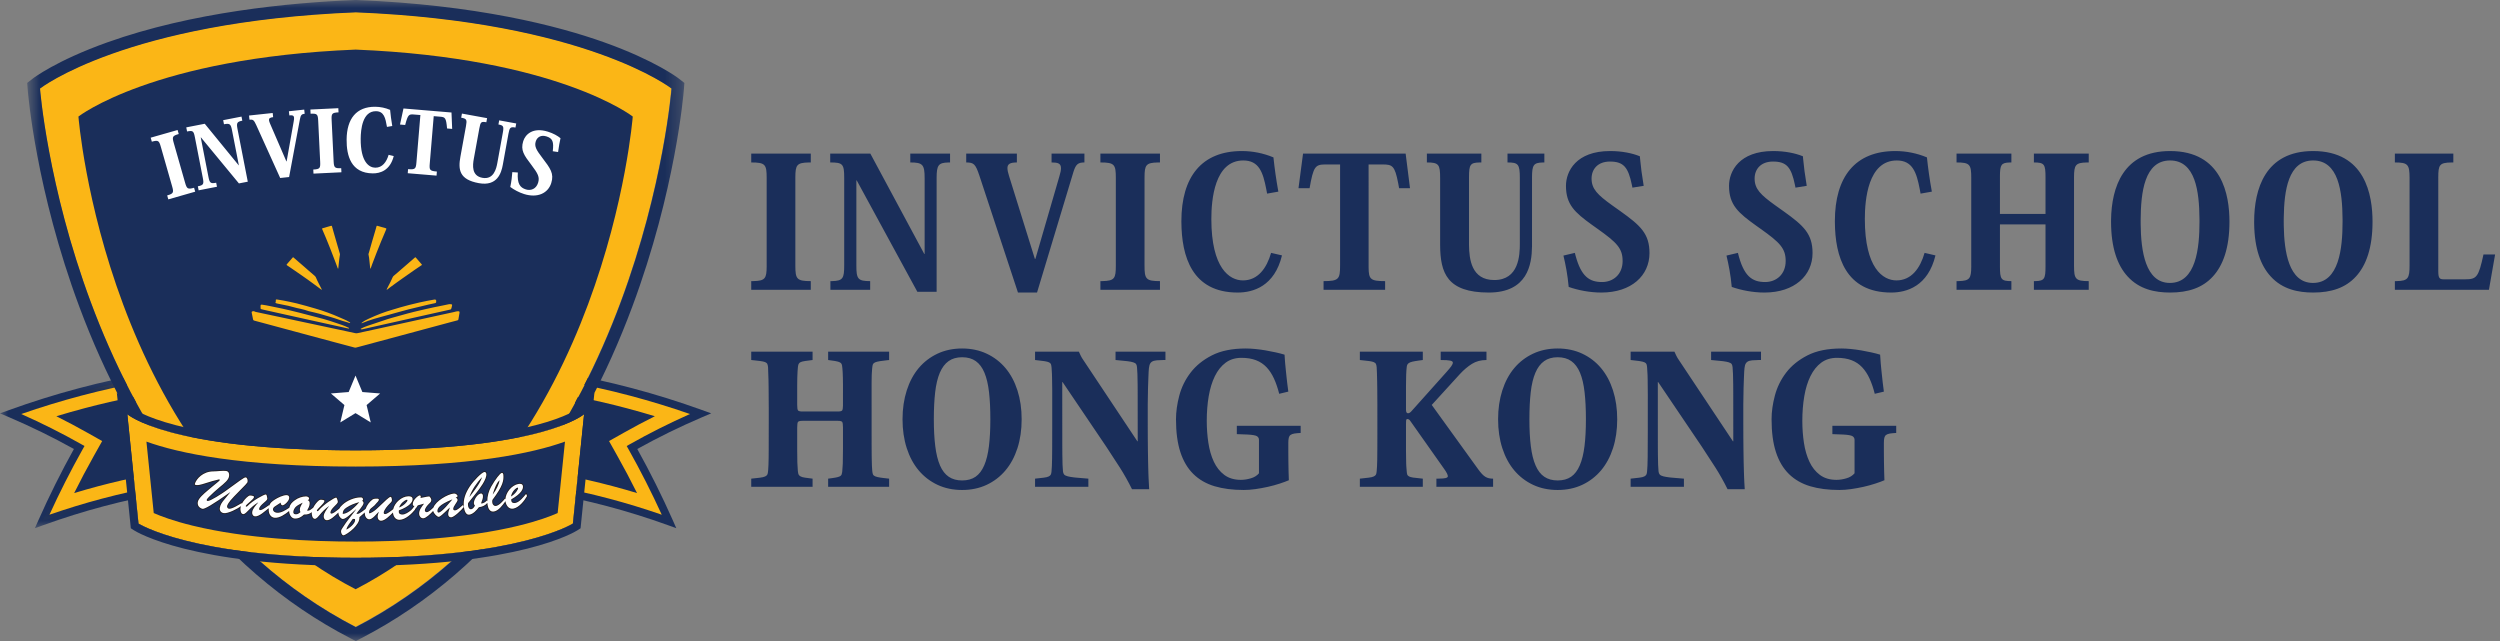 <svg width="156" height="40" viewBox="0 0 156 40" fill="none" xmlns="http://www.w3.org/2000/svg">
<rect x="0" y="0" width="156" height="40" fill="#808080" stroke="none"/>
<path fill-rule="evenodd" clip-rule="evenodd" d="M60.035 21.746C60.6 21.746 61.112 21.854 61.569 22.069C62.027 22.284 62.417 22.583 62.741 22.967C63.065 23.352 63.314 23.817 63.489 24.362C63.664 24.908 63.751 25.508 63.751 26.161C63.751 26.822 63.664 27.424 63.489 27.965C63.314 28.506 63.065 28.969 62.741 29.354C62.417 29.738 62.027 30.038 61.569 30.253C61.112 30.467 60.6 30.575 60.035 30.575C59.469 30.575 58.958 30.467 58.5 30.253C58.043 30.038 57.652 29.738 57.328 29.354C57.005 28.969 56.755 28.506 56.581 27.965C56.406 27.424 56.318 26.822 56.318 26.161C56.318 25.508 56.406 24.908 56.581 24.362C56.755 23.817 57.005 23.352 57.328 22.967C57.652 22.583 58.043 22.284 58.5 22.069C58.958 21.854 59.469 21.746 60.035 21.746ZM77.734 21.746C77.913 21.746 78.11 21.757 78.326 21.777C78.542 21.798 78.757 21.827 78.973 21.864C79.189 21.901 79.399 21.942 79.604 21.988C79.808 22.033 79.993 22.081 80.156 22.131C80.162 22.263 80.172 22.407 80.185 22.563L80.195 22.682C80.208 22.817 80.221 22.954 80.235 23.093L80.279 23.511L80.324 23.916C80.346 24.115 80.368 24.288 80.391 24.437L79.822 24.573C79.732 24.218 79.624 23.902 79.498 23.625C79.371 23.348 79.217 23.112 79.035 22.918C78.852 22.724 78.633 22.577 78.376 22.478C78.12 22.379 77.816 22.329 77.467 22.329C77.08 22.329 76.751 22.43 76.479 22.633C76.207 22.835 75.984 23.114 75.809 23.47C75.635 23.825 75.506 24.243 75.424 24.722C75.342 25.202 75.302 25.714 75.302 26.26C75.302 26.731 75.335 27.188 75.402 27.63C75.469 28.072 75.582 28.465 75.742 28.808C75.903 29.151 76.12 29.426 76.395 29.633C76.671 29.839 77.016 29.943 77.433 29.943C77.627 29.943 77.831 29.912 78.047 29.849C78.263 29.788 78.434 29.682 78.56 29.533V27.45C78.56 27.351 78.52 27.275 78.438 27.221C78.356 27.167 78.159 27.132 77.846 27.115L77.177 27.09V26.57H81.161V27.016C80.997 27.024 80.865 27.037 80.765 27.053C80.664 27.07 80.586 27.099 80.53 27.14C80.475 27.181 80.437 27.242 80.419 27.32C80.4 27.398 80.391 27.504 80.391 27.636V28.219C80.391 28.425 80.392 28.633 80.396 28.839L80.407 29.44C80.411 29.634 80.417 29.81 80.424 29.967C80.268 30.034 80.076 30.104 79.85 30.178C79.622 30.252 79.381 30.319 79.124 30.377C78.868 30.434 78.609 30.482 78.348 30.519C78.088 30.556 77.842 30.575 77.612 30.575C76.92 30.575 76.311 30.496 75.787 30.34C75.262 30.182 74.822 29.928 74.465 29.577C74.108 29.226 73.838 28.771 73.656 28.213C73.473 27.655 73.382 26.971 73.382 26.161C73.382 25.698 73.451 25.206 73.588 24.685C73.726 24.164 73.96 23.686 74.292 23.253C74.623 22.819 75.067 22.459 75.625 22.174C76.183 21.889 76.886 21.746 77.734 21.746ZM97.198 21.746C97.763 21.746 98.275 21.854 98.733 22.069C99.19 22.284 99.581 22.583 99.904 22.967C100.228 23.352 100.477 23.817 100.652 24.362C100.827 24.908 100.914 25.508 100.914 26.161C100.914 26.822 100.827 27.424 100.652 27.965C100.477 28.506 100.228 28.969 99.904 29.354C99.581 29.738 99.19 30.038 98.733 30.253C98.275 30.467 97.763 30.575 97.198 30.575C96.632 30.575 96.121 30.467 95.663 30.253C95.206 30.038 94.815 29.738 94.492 29.354C94.168 28.969 93.919 28.506 93.744 27.965C93.569 27.424 93.481 26.822 93.481 26.161C93.481 25.508 93.569 24.908 93.744 24.362C93.919 23.817 94.168 23.352 94.492 22.967C94.815 22.583 95.206 22.284 95.663 22.069C96.121 21.854 96.632 21.746 97.198 21.746ZM114.898 21.746C115.077 21.746 115.274 21.757 115.49 21.777C115.705 21.798 115.921 21.827 116.137 21.864C116.353 21.901 116.562 21.942 116.767 21.988C116.972 22.033 117.156 22.081 117.32 22.131C117.327 22.296 117.34 22.48 117.359 22.682C117.371 22.817 117.384 22.954 117.398 23.093L117.443 23.511L117.487 23.916C117.509 24.115 117.532 24.288 117.554 24.437L116.985 24.573C116.896 24.218 116.788 23.902 116.661 23.625C116.535 23.348 116.38 23.112 116.198 22.918C116.016 22.724 115.796 22.577 115.54 22.478C115.283 22.379 114.98 22.329 114.63 22.329C114.243 22.329 113.914 22.43 113.642 22.633C113.371 22.835 113.148 23.114 112.973 23.47C112.798 23.825 112.67 24.243 112.588 24.722C112.506 25.202 112.465 25.714 112.465 26.26C112.465 26.731 112.499 27.188 112.565 27.63C112.632 28.072 112.746 28.465 112.906 28.808C113.066 29.151 113.283 29.426 113.559 29.633C113.834 29.839 114.18 29.943 114.597 29.943C114.79 29.943 114.994 29.912 115.21 29.849C115.426 29.788 115.597 29.682 115.724 29.533V27.45C115.724 27.351 115.683 27.275 115.601 27.221C115.519 27.167 115.322 27.132 115.01 27.115L114.34 27.09V26.57H118.324V27.016C118.16 27.024 118.028 27.037 117.928 27.053C117.828 27.07 117.75 27.099 117.693 27.14C117.638 27.181 117.6 27.242 117.582 27.32C117.564 27.398 117.554 27.504 117.554 27.636V28.219C117.554 28.425 117.556 28.633 117.56 28.839L117.571 29.44C117.574 29.634 117.58 29.81 117.588 29.967C117.431 30.034 117.24 30.104 117.013 30.178C116.786 30.252 116.544 30.319 116.287 30.377C116.031 30.434 115.772 30.482 115.512 30.519C115.251 30.556 115.006 30.575 114.775 30.575C114.083 30.575 113.475 30.496 112.951 30.34C112.426 30.182 111.985 29.928 111.628 29.577C111.271 29.226 111.001 28.771 110.819 28.213C110.637 27.655 110.546 26.971 110.546 26.161C110.546 25.698 110.614 25.206 110.752 24.685C110.89 24.164 111.124 23.686 111.455 23.253C111.786 22.819 112.231 22.459 112.789 22.174C113.347 21.889 114.05 21.746 114.898 21.746ZM64.588 21.945H67.322L67.399 22.112C67.412 22.141 67.426 22.17 67.439 22.198C67.48 22.285 67.541 22.387 67.624 22.503L70.972 27.537H70.994L70.991 24.534L70.988 23.991C70.984 23.486 70.972 23.127 70.949 22.912C70.942 22.829 70.923 22.765 70.893 22.719C70.864 22.674 70.802 22.637 70.709 22.608C70.63 22.583 70.521 22.561 70.384 22.543L70.313 22.534C70.142 22.513 69.908 22.49 69.61 22.465V21.945H72.724V22.465L72.56 22.466C72.405 22.469 72.277 22.474 72.177 22.484C72.043 22.496 71.941 22.527 71.87 22.577C71.799 22.627 71.751 22.701 71.725 22.8C71.699 22.899 71.682 23.031 71.675 23.197L71.658 23.585C71.65 23.784 71.642 23.992 71.636 24.207C71.625 24.567 71.619 24.908 71.619 25.23V26.346C71.619 26.681 71.62 27.008 71.622 27.326L71.629 28.05C71.632 28.316 71.636 28.568 71.641 28.808L71.648 29.108C71.652 29.254 71.656 29.394 71.66 29.528L71.669 29.788C71.68 30.081 71.693 30.327 71.708 30.526H70.637C70.399 30.046 70.146 29.595 69.878 29.174C69.61 28.752 69.327 28.318 69.03 27.872L66.306 23.842H66.284L66.287 27.752L66.29 28.337C66.293 28.845 66.306 29.203 66.329 29.409C66.336 29.492 66.361 29.558 66.401 29.608C66.442 29.657 66.521 29.697 66.636 29.725C66.737 29.751 66.871 29.773 67.037 29.792L67.11 29.8C67.311 29.821 67.579 29.843 67.914 29.868V30.376H64.588V29.868L65.082 29.812L65.135 29.806C65.269 29.79 65.369 29.765 65.436 29.732C65.503 29.699 65.548 29.659 65.57 29.614C65.588 29.578 65.601 29.527 65.609 29.461L65.615 29.409C65.633 29.244 65.644 28.982 65.65 28.624L65.656 27.962C65.658 27.587 65.659 27.13 65.659 26.591L65.659 24.329C65.657 24.046 65.654 23.792 65.648 23.569L65.641 23.322C65.635 23.172 65.627 23.05 65.619 22.956L65.615 22.912C65.607 22.829 65.594 22.765 65.576 22.719C65.557 22.674 65.516 22.637 65.453 22.608C65.399 22.583 65.319 22.561 65.212 22.543L65.157 22.534C65.023 22.513 64.833 22.49 64.588 22.465V21.945ZM104.485 21.945C104.523 22.027 104.562 22.112 104.603 22.198C104.644 22.285 104.705 22.387 104.787 22.503L108.135 27.537H108.157L108.155 24.637L108.152 23.991C108.148 23.486 108.135 23.127 108.113 22.912C108.105 22.829 108.086 22.765 108.057 22.719C108.027 22.674 107.966 22.637 107.873 22.608C107.793 22.583 107.685 22.561 107.547 22.543L107.476 22.534C107.305 22.513 107.071 22.49 106.773 22.465V21.945H109.887V22.465L109.723 22.466C109.568 22.469 109.441 22.474 109.34 22.484C109.207 22.496 109.104 22.527 109.033 22.577C108.963 22.627 108.914 22.701 108.888 22.8C108.862 22.899 108.846 23.031 108.838 23.197L108.821 23.585C108.813 23.784 108.806 23.992 108.799 24.207C108.788 24.567 108.782 24.908 108.782 25.23V26.346L108.784 27.005C108.784 27.113 108.785 27.22 108.785 27.326L108.792 28.05C108.795 28.316 108.8 28.568 108.804 28.808L108.819 29.392C108.823 29.53 108.828 29.662 108.832 29.788L108.846 30.098C108.854 30.259 108.862 30.401 108.872 30.526H107.8C107.562 30.046 107.309 29.595 107.041 29.174C106.773 28.752 106.49 28.318 106.193 27.872L103.47 23.842H103.448L103.45 27.79L103.453 28.337C103.457 28.845 103.47 29.203 103.492 29.409C103.499 29.492 103.524 29.558 103.565 29.608C103.606 29.657 103.684 29.697 103.799 29.725C103.9 29.751 104.034 29.773 104.2 29.792L104.273 29.8C104.474 29.821 104.742 29.843 105.077 29.868V30.376H101.751V29.868L102.246 29.812L102.298 29.806C102.432 29.79 102.532 29.765 102.6 29.732C102.666 29.699 102.711 29.659 102.733 29.614C102.751 29.578 102.764 29.527 102.773 29.461L102.778 29.409C102.797 29.23 102.81 28.938 102.815 28.532L102.822 26.988L102.823 24.623C102.823 24.268 102.82 23.955 102.814 23.683L102.807 23.4C102.799 23.187 102.79 23.024 102.778 22.912C102.771 22.829 102.758 22.765 102.739 22.719C102.72 22.674 102.679 22.637 102.616 22.608C102.553 22.579 102.455 22.554 102.32 22.534L102.223 22.52C102.099 22.503 101.942 22.485 101.751 22.465V21.945H104.485ZM50.705 21.944V22.465L50.236 22.527C50.117 22.544 50.026 22.567 49.963 22.595C49.899 22.625 49.856 22.664 49.834 22.713C49.816 22.753 49.803 22.803 49.795 22.864L49.789 22.912C49.783 22.967 49.777 23.039 49.771 23.129L49.767 23.185C49.76 23.3 49.754 23.428 49.751 23.569C49.747 23.71 49.745 23.858 49.745 24.015V25.268C49.745 25.45 49.762 25.563 49.795 25.609C49.829 25.654 49.919 25.677 50.069 25.677H52.289C52.431 25.677 52.518 25.654 52.552 25.609C52.582 25.568 52.598 25.472 52.601 25.32L52.602 24.015C52.602 23.858 52.6 23.71 52.596 23.569C52.593 23.463 52.59 23.365 52.585 23.274L52.58 23.185C52.575 23.107 52.57 23.041 52.565 22.986L52.557 22.912C52.55 22.829 52.537 22.765 52.518 22.719C52.499 22.674 52.46 22.637 52.401 22.608C52.341 22.579 52.256 22.554 52.144 22.534L52.052 22.518C51.952 22.501 51.826 22.484 51.676 22.465V21.944H55.481V22.465L55.312 22.484C55.153 22.501 55.024 22.518 54.923 22.534C54.789 22.554 54.687 22.579 54.616 22.608C54.546 22.637 54.499 22.674 54.477 22.719C54.459 22.756 54.446 22.804 54.438 22.864L54.42 23.012C54.411 23.102 54.404 23.209 54.399 23.333L54.394 23.471C54.39 23.593 54.388 23.733 54.388 23.889L54.389 27.708C54.39 27.969 54.392 28.2 54.393 28.399L54.397 28.671C54.402 28.983 54.413 29.215 54.428 29.369L54.432 29.409C54.439 29.492 54.455 29.558 54.477 29.608C54.499 29.657 54.546 29.697 54.616 29.725C54.687 29.755 54.789 29.779 54.923 29.8L55.096 29.824C55.204 29.838 55.332 29.853 55.481 29.868V30.376H51.676V29.868L51.883 29.841C51.987 29.827 52.075 29.813 52.144 29.8C52.256 29.779 52.341 29.755 52.401 29.725C52.46 29.697 52.499 29.657 52.518 29.608C52.533 29.568 52.544 29.518 52.552 29.457L52.557 29.409C52.57 29.301 52.581 29.151 52.588 28.96L52.591 28.876C52.597 28.664 52.601 28.372 52.602 28L52.602 26.669C52.602 26.487 52.585 26.373 52.552 26.328C52.518 26.283 52.431 26.26 52.289 26.26H50.069C49.919 26.26 49.829 26.283 49.795 26.328C49.762 26.373 49.745 26.487 49.745 26.669L49.745 28.095C49.746 28.411 49.749 28.66 49.754 28.842L49.756 28.895C49.762 29.086 49.772 29.242 49.784 29.36L49.789 29.409C49.797 29.5 49.812 29.568 49.834 29.614C49.856 29.66 49.899 29.699 49.963 29.732C50.026 29.765 50.117 29.789 50.236 29.806L50.705 29.868V30.376H46.877V29.868L47.375 29.813L47.429 29.806C47.567 29.789 47.671 29.765 47.742 29.732C47.812 29.699 47.859 29.66 47.881 29.614C47.899 29.578 47.912 29.527 47.92 29.461L47.934 29.325C47.949 29.157 47.958 28.91 47.963 28.584L47.967 28.027C47.969 27.591 47.97 27.047 47.97 26.396L47.97 25.45C47.968 24.972 47.966 24.568 47.962 24.238L47.954 23.701C47.947 23.347 47.938 23.084 47.926 22.912C47.918 22.829 47.903 22.763 47.881 22.713C47.859 22.664 47.812 22.625 47.742 22.595C47.671 22.567 47.567 22.544 47.429 22.527L47.116 22.491C47.043 22.483 46.963 22.475 46.877 22.465V21.944H50.705ZM88.783 21.945V22.465L88.553 22.496C88.459 22.509 88.376 22.522 88.303 22.534C88.177 22.554 88.076 22.579 88.002 22.608C87.928 22.637 87.874 22.674 87.84 22.719C87.813 22.756 87.795 22.805 87.785 22.865L87.779 22.912C87.764 23.028 87.753 23.189 87.745 23.395C87.738 23.602 87.734 23.829 87.734 24.077V25.565C87.734 25.714 87.775 25.788 87.857 25.788C87.931 25.788 88.01 25.739 88.091 25.64L90.266 23.209C90.406 23.052 90.503 22.934 90.558 22.856C90.625 22.761 90.658 22.684 90.658 22.627C90.658 22.569 90.604 22.527 90.496 22.503C90.388 22.478 90.189 22.465 89.899 22.465V21.945H92.756V22.465C92.406 22.465 92.103 22.546 91.847 22.707C91.59 22.868 91.343 23.077 91.105 23.333L89.341 25.268L92.232 29.273C92.321 29.397 92.403 29.498 92.477 29.577C92.551 29.655 92.624 29.715 92.695 29.757C92.765 29.798 92.838 29.827 92.912 29.843C92.987 29.86 93.073 29.868 93.169 29.868V30.376H89.631V29.868L89.761 29.867C89.986 29.864 90.136 29.852 90.212 29.831C90.301 29.806 90.346 29.769 90.346 29.719C90.346 29.678 90.327 29.618 90.29 29.54C90.252 29.461 90.186 29.356 90.089 29.223L87.98 26.235C87.935 26.177 87.879 26.148 87.812 26.148C87.775 26.148 87.753 26.173 87.745 26.223L87.74 26.268C87.737 26.314 87.735 26.377 87.734 26.457L87.734 28.144C87.734 28.417 87.738 28.668 87.745 28.895L87.754 29.103C87.76 29.23 87.769 29.332 87.779 29.409C87.786 29.5 87.797 29.569 87.812 29.614C87.827 29.659 87.866 29.699 87.929 29.732C87.983 29.76 88.064 29.782 88.17 29.799L88.225 29.806C88.359 29.823 88.545 29.843 88.783 29.868V30.376H84.855V29.868L85.407 29.806C85.545 29.79 85.649 29.765 85.72 29.732C85.79 29.699 85.837 29.659 85.859 29.614C85.877 29.578 85.89 29.527 85.898 29.461L85.904 29.409C85.921 29.257 85.933 29.011 85.94 28.671L85.946 27.924C85.947 27.611 85.948 27.246 85.948 26.83L85.947 25.197C85.946 24.827 85.944 24.508 85.941 24.238L85.934 23.792C85.927 23.391 85.917 23.098 85.904 22.912C85.896 22.829 85.882 22.763 85.859 22.713C85.837 22.664 85.79 22.625 85.72 22.596C85.659 22.571 85.574 22.55 85.464 22.535L85.407 22.527C85.269 22.511 85.085 22.49 84.855 22.465V21.945H88.783ZM60.035 22.292C59.7 22.292 59.419 22.372 59.192 22.534C58.965 22.695 58.783 22.937 58.645 23.259C58.508 23.581 58.411 23.984 58.355 24.468C58.299 24.952 58.271 25.515 58.271 26.161C58.271 26.805 58.301 27.368 58.361 27.847C58.42 28.326 58.519 28.726 58.656 29.043C58.794 29.362 58.976 29.598 59.203 29.751C59.43 29.903 59.707 29.98 60.035 29.98C60.369 29.98 60.649 29.903 60.872 29.751C61.095 29.598 61.275 29.362 61.413 29.043C61.551 28.726 61.649 28.326 61.709 27.847C61.768 27.368 61.798 26.805 61.798 26.161C61.798 25.515 61.77 24.952 61.715 24.468C61.659 23.984 61.564 23.581 61.43 23.259C61.296 22.937 61.115 22.695 60.889 22.534C60.661 22.372 60.377 22.292 60.035 22.292ZM97.198 22.292C96.863 22.292 96.582 22.372 96.355 22.534C96.128 22.695 95.946 22.937 95.809 23.259C95.671 23.581 95.574 23.984 95.518 24.468C95.463 24.952 95.435 25.515 95.435 26.161C95.435 26.805 95.464 27.368 95.524 27.847C95.583 28.326 95.682 28.726 95.82 29.043C95.957 29.362 96.139 29.598 96.367 29.751C96.593 29.903 96.871 29.98 97.198 29.98C97.533 29.98 97.812 29.903 98.035 29.751C98.258 29.598 98.439 29.362 98.576 29.043C98.714 28.726 98.812 28.326 98.872 27.847C98.932 27.368 98.961 26.805 98.961 26.161C98.961 25.515 98.933 24.952 98.877 24.468C98.822 23.984 98.727 23.581 98.593 23.259C98.459 22.937 98.278 22.695 98.052 22.534C97.825 22.372 97.54 22.292 97.198 22.292ZM77.492 9.425C78.171 9.425 78.84 9.561 79.463 9.821C79.531 10.477 79.633 11.211 79.769 11.958L79.067 12.082L79.013 11.794C78.813 10.764 78.569 10.013 77.582 10.013C75.781 10.013 75.588 12.478 75.588 13.665C75.588 16.74 76.721 17.497 77.559 17.497C78.5 17.497 79.044 16.728 79.316 15.779L79.996 15.937C79.531 17.859 78.205 18.255 77.231 18.255C74.374 18.255 73.733 15.989 73.719 13.873L73.718 13.8C73.718 11.031 74.987 9.425 77.492 9.425ZM63.453 9.584V10.137C63.023 10.137 62.864 10.239 62.864 10.488C62.864 10.613 62.898 10.782 62.966 10.986L64.575 16.152H64.609L66.104 11.008C66.172 10.782 66.206 10.624 66.206 10.499C66.206 10.194 66.014 10.137 65.617 10.137V9.584H67.668V10.137C67.275 10.137 67.135 10.242 66.983 10.725L64.711 18.255H63.521L61.108 10.94C60.87 10.239 60.768 10.137 60.292 10.137V9.584H63.453ZM144.341 9.425C147.604 9.425 148.046 12.184 148.046 13.835C148.046 15.485 147.638 16.57 147.015 17.248C146.369 17.961 145.474 18.255 144.341 18.255C143.423 18.255 142.426 18.062 141.69 17.248C141.084 16.589 140.681 15.545 140.66 13.971L140.659 13.835C140.659 11.811 141.338 9.425 144.341 9.425ZM118.269 9.425C118.949 9.425 119.618 9.561 120.241 9.821C120.309 10.477 120.411 11.211 120.547 11.958L119.844 12.082L119.791 11.794C119.591 10.764 119.347 10.013 118.36 10.013C116.558 10.013 116.366 12.478 116.366 13.665C116.366 16.74 117.499 17.497 118.338 17.497C119.278 17.497 119.822 16.728 120.094 15.779L120.773 15.937C120.309 17.859 118.983 18.255 118.009 18.255C115.153 18.255 114.511 15.989 114.497 13.873L114.496 13.8C114.496 11.031 115.765 9.425 118.269 9.425ZM110.644 9.425C111.392 9.425 112.038 9.561 112.502 9.753L112.516 9.918C112.556 10.352 112.63 10.948 112.74 11.596L112.038 11.709L112.006 11.548C111.775 10.432 111.488 10.081 110.633 10.081C109.885 10.081 109.488 10.545 109.488 11.144C109.488 11.792 109.868 12.16 110.76 12.802L111.308 13.192C112.536 14.072 113.103 14.582 113.103 15.79C113.103 17.192 111.981 18.255 110.1 18.255C109.375 18.255 108.639 18.108 108.061 17.904C107.993 17.146 107.868 16.514 107.732 15.948L108.446 15.779C108.797 17.226 109.318 17.599 110.146 17.599C110.825 17.599 111.426 17.135 111.426 16.287C111.426 15.496 111.063 15.134 109.874 14.287L109.606 14.097C108.459 13.278 107.891 12.784 107.891 11.596C107.891 10.691 108.525 9.425 110.644 9.425ZM100.47 9.425C101.217 9.425 101.863 9.561 102.328 9.753L102.342 9.918C102.381 10.352 102.456 10.948 102.566 11.596L101.863 11.709L101.831 11.548C101.6 10.432 101.314 10.081 100.458 10.081C99.711 10.081 99.314 10.545 99.314 11.144C99.314 11.792 99.694 12.16 100.585 12.802L101.133 13.192C102.362 14.072 102.928 14.582 102.928 15.79C102.928 17.192 101.807 18.255 99.926 18.255C99.2 18.255 98.464 18.108 97.886 17.904C97.818 17.146 97.694 16.514 97.558 15.948L98.271 15.779L98.317 15.958C98.668 17.257 99.179 17.599 99.971 17.599C100.651 17.599 101.251 17.135 101.251 16.287C101.251 15.496 100.889 15.134 99.699 14.287L99.347 14.036C98.257 13.253 97.716 12.755 97.716 11.596C97.716 10.691 98.351 9.425 100.47 9.425ZM135.413 9.425C138.676 9.425 139.118 12.184 139.118 13.835C139.118 15.485 138.71 16.57 138.087 17.248C137.441 17.961 136.546 18.255 135.413 18.255C134.495 18.255 133.498 18.062 132.761 17.248C132.138 16.57 131.73 15.485 131.73 13.835L131.731 13.696C131.762 11.704 132.478 9.425 135.413 9.425ZM92.436 9.584V10.137L92.336 10.138C91.743 10.148 91.669 10.266 91.666 11.047L91.666 15.277C91.675 16.18 91.82 17.474 93.241 17.474C94.782 17.474 94.838 15.926 94.838 15.202V11.11C94.838 10.239 94.736 10.137 94.068 10.137V9.584H96.368V10.137L96.266 10.139C95.695 10.152 95.602 10.298 95.598 11.046L95.597 15.382C95.585 16.488 95.327 18.255 92.901 18.255C90.284 18.255 89.875 17.021 89.864 15.293L89.864 11.11C89.864 10.262 89.785 10.137 89.037 10.137V9.584H92.436ZM54.309 9.584L57.675 15.847H57.697V11.11C57.697 10.262 57.573 10.137 56.802 10.137V9.584H59.284V10.137L59.178 10.139C58.557 10.152 58.445 10.305 58.445 11.11V18.209H57.244L53.46 11.257H53.437V16.57C53.437 17.407 53.528 17.542 54.298 17.542V18.085H51.817V17.542L51.927 17.541C52.596 17.527 52.678 17.365 52.678 16.57V11.087C52.678 10.228 52.587 10.137 51.805 10.137V9.584H54.309ZM50.593 9.584V10.137L50.475 10.138C49.721 10.15 49.634 10.294 49.63 11.053L49.63 16.57C49.63 17.407 49.709 17.542 50.593 17.542V18.085H46.877V17.542L46.995 17.541C47.749 17.529 47.836 17.375 47.84 16.627L47.84 11.11C47.84 10.262 47.76 10.137 46.877 10.137V9.584H50.593ZM153.088 9.584V10.137L152.973 10.138C152.218 10.149 152.15 10.284 152.148 11.084L152.148 16.909C152.148 17.365 152.231 17.425 152.478 17.429L153.836 17.429C154.538 17.429 154.663 17.294 154.969 15.88H155.694L155.309 18.085H149.44V17.542L149.551 17.541C150.265 17.528 150.357 17.366 150.357 16.559V11.11C150.357 10.262 150.255 10.137 149.44 10.137V9.584H153.088ZM72.382 9.584V10.137L72.263 10.138C71.509 10.15 71.422 10.294 71.419 11.053L71.418 16.57C71.418 17.407 71.498 17.542 72.382 17.542V18.085H68.665V17.542L68.783 17.541C69.556 17.528 69.628 17.368 69.628 16.57V11.11C69.628 10.262 69.549 10.137 68.665 10.137V9.584H72.382ZM87.712 9.584L87.984 11.743H87.304L87.247 11.432C87.036 10.334 86.882 10.264 86.279 10.262L85.4 10.262L85.401 16.679C85.408 17.429 85.511 17.542 86.431 17.542V18.085H82.59V17.542C83.542 17.542 83.621 17.418 83.621 16.57V10.262L82.692 10.262C82.071 10.269 81.957 10.386 81.718 11.743H81.026L81.31 9.584H87.712ZM125.51 9.584V10.137L125.407 10.139C124.872 10.152 124.8 10.287 124.796 10.99L124.796 13.348H127.64V11.065C127.64 10.251 127.572 10.137 126.915 10.137V9.584H130.337V10.137L130.222 10.138C129.509 10.151 129.423 10.295 129.419 11.052L129.419 16.57C129.419 17.407 129.498 17.542 130.337 17.542V18.085H126.915V17.542L127.014 17.541C127.579 17.529 127.64 17.386 127.64 16.615V14.004H124.796V16.615C124.796 17.429 124.864 17.542 125.51 17.542V18.085H122.088V17.542L122.202 17.541C122.915 17.528 123.002 17.375 123.006 16.629L123.006 11.11C123.006 10.262 122.926 10.137 122.088 10.137V9.584H125.51ZM144.341 10.013C142.793 10.013 142.528 11.87 142.507 13.593L142.505 13.835L142.507 14.065C142.53 15.698 142.815 17.655 144.33 17.655C145.961 17.655 146.176 15.485 146.176 13.835L146.176 13.675C146.163 11.939 145.924 10.013 144.341 10.013ZM135.413 10.013C133.817 10.013 133.584 11.988 133.577 13.754L133.578 13.988C133.593 15.636 133.863 17.655 135.401 17.655C137.033 17.655 137.248 15.485 137.248 13.835L137.247 13.675C137.235 11.939 136.996 10.013 135.413 10.013Z" fill="#1A2E5A"/>
<path fill-rule="evenodd" clip-rule="evenodd" d="M10.242 30.515C8.963 30.737 7.687 31.016 6.417 31.354C5.148 31.69 3.885 32.085 2.63 32.538C3.318 30.985 4.089 29.444 4.943 27.924C3.581 27.155 2.153 26.448 0.663 25.812C2.094 25.295 3.537 24.845 4.985 24.46C6.435 24.075 7.892 23.757 9.352 23.503C9.492 24.61 9.633 25.718 9.774 26.825C9.929 28.055 10.085 29.285 10.242 30.515Z" fill="#1A2E5A"/>
<path fill-rule="evenodd" clip-rule="evenodd" d="M9.352 23.503C7.892 23.757 6.435 24.075 4.986 24.46C3.537 24.845 2.094 25.295 0.663 25.812C2.153 26.448 3.581 27.155 4.943 27.923C4.089 29.444 3.318 30.985 2.63 32.538C3.885 32.085 5.148 31.69 6.417 31.354C7.687 31.016 8.963 30.737 10.242 30.515C10.085 29.285 9.929 28.055 9.774 26.825C9.633 25.718 9.492 24.61 9.352 23.503ZM8.448 24.742C8.541 25.48 8.635 26.219 8.729 26.958C8.843 27.859 8.958 28.759 9.072 29.661C8.09 29.854 7.11 30.08 6.147 30.335C5.641 30.47 5.133 30.614 4.628 30.767C5.019 29.982 5.431 29.204 5.861 28.439L6.375 27.522L5.46 27.006C4.825 26.648 4.176 26.303 3.516 25.973C4.095 25.797 4.676 25.632 5.255 25.478C6.309 25.198 7.378 24.952 8.448 24.742Z" fill="#FBB616"/>
<mask id="mask0" mask-type="alpha" maskUnits="userSpaceOnUse" x="0" y="23" width="11" height="10">
<path d="M0 23.22H10.512V32.959H0V23.22Z" fill="white"/>
</mask>
<g mask="url(#mask0)">
<path fill-rule="evenodd" clip-rule="evenodd" d="M1.325 25.835C2.605 26.403 3.86 27.033 5.062 27.712L5.273 27.831L5.154 28.042C4.408 29.373 3.713 30.742 3.085 32.119C4.163 31.745 5.26 31.409 6.355 31.118C7.544 30.802 8.759 30.533 9.971 30.316L9.532 26.856C9.402 25.833 9.272 24.81 9.143 23.787C7.774 24.032 6.398 24.337 5.048 24.695C3.801 25.026 2.551 25.409 1.325 25.835ZM2.178 32.959L2.408 32.439C3.069 30.947 3.81 29.461 4.612 28.017C3.312 27.293 1.953 26.627 0.567 26.035L-0 25.793L0.58 25.583C2.005 25.069 3.466 24.612 4.923 24.225C6.369 23.841 7.845 23.518 9.31 23.264L9.561 23.22L9.592 23.473C9.733 24.58 9.874 25.687 10.014 26.795L10.512 30.715L10.283 30.754C9.009 30.975 7.73 31.256 6.479 31.588C5.216 31.924 3.948 32.32 2.713 32.766L2.178 32.959Z" fill="#1A2E5A"/>
</g>
<path fill-rule="evenodd" clip-rule="evenodd" d="M34.137 30.515C35.416 30.737 36.692 31.016 37.962 31.354C39.231 31.69 40.494 32.085 41.748 32.538C41.06 30.985 40.289 29.444 39.436 27.924C40.798 27.155 42.226 26.448 43.716 25.812C42.284 25.295 40.842 24.845 39.393 24.46C37.943 24.075 36.487 23.757 35.027 23.503C34.887 24.61 34.746 25.718 34.605 26.825C34.45 28.055 34.294 29.285 34.137 30.515Z" fill="#1A2E5A"/>
<path fill-rule="evenodd" clip-rule="evenodd" d="M35.027 23.503C36.487 23.757 37.944 24.075 39.393 24.46C40.842 24.845 42.284 25.295 43.716 25.812C42.226 26.448 40.798 27.155 39.436 27.923C40.289 29.444 41.06 30.985 41.748 32.538C40.494 32.085 39.231 31.69 37.961 31.354C36.692 31.016 35.416 30.737 34.137 30.515C34.293 29.285 34.45 28.055 34.605 26.825C34.746 25.718 34.887 24.61 35.027 23.503ZM35.931 24.742C35.837 25.48 35.743 26.219 35.65 26.958C35.535 27.859 35.421 28.759 35.307 29.661C36.289 29.854 37.268 30.08 38.231 30.335C38.738 30.47 39.246 30.614 39.751 30.767C39.36 29.982 38.948 29.204 38.518 28.439L38.004 27.522L38.919 27.006C39.554 26.648 40.203 26.303 40.863 25.973C40.284 25.797 39.703 25.632 39.123 25.478C38.07 25.198 37 24.952 35.931 24.742Z" fill="#FBB616"/>
<path fill-rule="evenodd" clip-rule="evenodd" d="M43.054 25.835C41.774 26.403 40.519 27.033 39.317 27.712L39.105 27.831L39.224 28.042C39.971 29.373 40.666 30.742 41.294 32.119C40.216 31.745 39.119 31.409 38.024 31.118C36.835 30.802 35.619 30.533 34.407 30.316L34.846 26.856C34.976 25.833 35.106 24.81 35.236 23.787C36.604 24.032 37.981 24.337 39.331 24.695C40.578 25.026 41.827 25.409 43.054 25.835ZM42.201 32.959L41.971 32.439C41.309 30.947 40.568 29.461 39.766 28.017C41.066 27.293 42.426 26.627 43.811 26.035L44.379 25.793L43.798 25.583C42.374 25.069 40.913 24.612 39.455 24.225C38.009 23.841 36.533 23.518 35.069 23.264L34.818 23.22L34.786 23.473C34.646 24.58 34.505 25.687 34.364 26.795L33.867 30.715L34.096 30.754C35.369 30.975 36.649 31.256 37.899 31.588C39.163 31.924 40.43 32.32 41.666 32.766L42.201 32.959Z" fill="#1A2E5A"/>
<path fill-rule="evenodd" clip-rule="evenodd" d="M22.189 0.75C7.825 1.333 2.486 5.508 2.486 5.508C2.486 5.508 4.386 29.895 22.189 39.114C39.993 29.895 41.893 5.508 41.893 5.508C41.893 5.508 36.554 1.333 22.189 0.75Z" fill="#FBB616"/>
<path fill-rule="evenodd" clip-rule="evenodd" d="M22.189 3.095C9.581 3.607 4.894 7.272 4.894 7.272C4.894 7.272 6.562 28.677 22.189 36.769C37.816 28.677 39.484 7.272 39.484 7.272C39.484 7.272 34.798 3.607 22.189 3.095Z" fill="#1A2E5A"/>
<mask id="mask1" mask-type="alpha" maskUnits="userSpaceOnUse" x="1" y="0" width="42" height="40">
<path d="M1.697 0H42.706V40H1.697V0Z" fill="white"/>
</mask>
<g mask="url(#mask1)">
<path fill-rule="evenodd" clip-rule="evenodd" d="M22.202 -0.002L22.17 -0.001C18.022 0.167 11.97 0.763 6.704 2.641C3.493 3.786 2.082 4.874 2.023 4.92L1.697 5.175L1.729 5.587C1.749 5.841 2.244 11.876 4.951 19.143C6.545 23.421 8.578 27.227 10.995 30.456C14.031 34.511 17.682 37.661 21.847 39.818L22.202 40.002L22.556 39.818C26.721 37.661 30.372 34.511 33.408 30.456C35.825 27.227 37.859 23.421 39.452 19.143C42.16 11.876 42.654 5.841 42.674 5.587L42.706 5.175L42.38 4.92C42.322 4.874 40.91 3.786 37.699 2.641C34.793 1.604 29.75 0.304 22.233 -0.001L22.202 -0.002ZM22.202 0.77C36.566 1.353 41.906 5.527 41.906 5.527C41.906 5.527 40.005 29.915 22.202 39.134C4.398 29.915 2.498 5.527 2.498 5.527C2.498 5.527 7.837 1.353 22.202 0.77Z" fill="#1A2E5A"/>
</g>
<path fill-rule="evenodd" clip-rule="evenodd" d="M22.196 28.101C10.433 28.101 7.945 25.845 7.945 25.845L8.642 32.67C8.642 32.67 11.998 34.807 22.196 34.807C32.394 34.807 35.749 32.67 35.749 32.67L36.446 25.845C36.446 25.845 33.958 28.101 22.196 28.101Z" fill="#1A2E5A"/>
<path fill-rule="evenodd" clip-rule="evenodd" d="M36.446 25.845C36.446 25.845 33.958 28.101 22.195 28.101C10.433 28.101 7.945 25.845 7.945 25.845L8.642 32.67C8.642 32.67 11.998 34.807 22.195 34.807C32.394 34.807 35.749 32.67 35.749 32.67L36.446 25.845ZM35.254 27.556L34.798 32.015C34.368 32.206 33.585 32.505 32.37 32.801C29.005 33.622 24.98 33.795 22.195 33.795C19.411 33.795 15.386 33.622 12.022 32.801C10.807 32.505 10.024 32.206 9.593 32.015L9.137 27.556C11.119 28.271 14.984 29.114 22.195 29.114C29.407 29.114 33.272 28.271 35.254 27.556Z" fill="#FBB616"/>
<path fill-rule="evenodd" clip-rule="evenodd" d="M7.288 24.502L7.441 25.896L8.139 32.721L8.164 32.965L8.37 33.097C8.513 33.188 11.968 35.313 22.196 35.313C32.423 35.313 35.879 33.188 36.021 33.097L36.228 32.965L36.252 32.721L36.95 25.896L37.091 24.514L36.109 25.467C36.056 25.509 35.384 26.023 33.421 26.532C30.025 27.41 25.442 27.595 22.196 27.595C18.949 27.595 14.366 27.41 10.97 26.532C9.008 26.023 8.335 25.509 8.282 25.467L7.288 24.502ZM36.446 25.845L35.749 32.67C35.749 32.67 32.393 34.807 22.196 34.807C11.998 34.807 8.642 32.67 8.642 32.67L7.945 25.845C7.945 25.845 10.433 28.101 22.196 28.101C33.958 28.101 36.446 25.845 36.446 25.845Z" fill="#1A2E5A"/>
<path fill-rule="evenodd" clip-rule="evenodd" d="M22.184 25.779L21.234 26.359L21.492 25.276L20.647 24.552L21.757 24.463L22.184 23.435L22.612 24.463L23.721 24.552L22.876 25.276L23.134 26.359L22.184 25.779Z" fill="white"/>
<path fill-rule="evenodd" clip-rule="evenodd" d="M15.807 19.42C15.861 19.408 15.898 19.451 15.945 19.461C16.208 19.516 16.471 19.573 16.734 19.629C17.104 19.707 17.474 19.786 17.843 19.865C18.149 19.93 18.454 19.996 18.76 20.061C19.069 20.127 19.377 20.192 19.686 20.258C20.01 20.327 20.334 20.396 20.658 20.466C20.953 20.528 21.248 20.588 21.542 20.654C21.751 20.701 21.961 20.741 22.17 20.79C22.226 20.802 22.277 20.797 22.331 20.785C22.799 20.683 23.269 20.586 23.737 20.479C24.046 20.408 24.358 20.347 24.666 20.274C24.964 20.203 25.265 20.148 25.563 20.077C25.863 20.006 26.166 19.95 26.465 19.879C26.779 19.805 27.095 19.746 27.409 19.672C27.707 19.602 28.008 19.543 28.306 19.476C28.399 19.455 28.49 19.422 28.587 19.422C28.67 19.423 28.685 19.445 28.672 19.529C28.651 19.663 28.629 19.797 28.604 19.93C28.597 19.966 28.58 19.98 28.549 19.989C28.392 20.029 28.237 20.07 28.081 20.112C27.582 20.247 27.082 20.381 26.582 20.516C26.337 20.581 26.093 20.647 25.849 20.713C25.348 20.848 24.849 20.982 24.349 21.117C24.096 21.185 23.841 21.253 23.588 21.321C23.135 21.443 22.682 21.564 22.229 21.686C22.192 21.697 22.157 21.696 22.119 21.686C21.699 21.574 21.279 21.462 20.859 21.35C20.35 21.213 19.841 21.077 19.333 20.94C18.846 20.809 18.36 20.678 17.874 20.547C17.376 20.413 16.877 20.281 16.38 20.144C16.208 20.097 16.036 20.051 15.863 20.006C15.82 19.995 15.798 19.973 15.79 19.928C15.764 19.787 15.735 19.645 15.705 19.505C15.696 19.461 15.715 19.439 15.752 19.427C15.769 19.421 15.789 19.422 15.807 19.42ZM28.066 18.978C28.244 18.989 28.223 18.99 28.193 19.132C28.183 19.179 28.175 19.227 28.154 19.272C28.142 19.296 28.129 19.31 28.104 19.315C27.976 19.344 27.848 19.372 27.72 19.401C27.348 19.484 26.976 19.568 26.603 19.651C26.21 19.739 25.816 19.824 25.424 19.915C25.125 19.985 24.825 20.044 24.527 20.116C24.228 20.188 23.926 20.25 23.626 20.318C23.318 20.389 23.01 20.456 22.702 20.527C22.651 20.539 22.6 20.557 22.546 20.55C22.53 20.548 22.511 20.546 22.508 20.528C22.505 20.512 22.524 20.506 22.535 20.5C22.664 20.432 22.8 20.379 22.937 20.331C23.262 20.218 23.592 20.119 23.916 20.003C24.274 19.875 24.643 19.784 25.008 19.68C25.295 19.599 25.583 19.517 25.873 19.449C26.115 19.392 26.358 19.34 26.599 19.279C26.926 19.195 27.26 19.145 27.589 19.071C27.728 19.039 27.867 19.008 28.007 18.984C28.03 18.98 28.053 18.98 28.066 18.978ZM16.259 19.147C16.259 19.128 16.259 19.11 16.259 19.091C16.257 19.024 16.283 19.003 16.349 19.011C16.524 19.033 16.697 19.07 16.87 19.104C17.117 19.151 17.362 19.207 17.609 19.257C17.962 19.329 18.31 19.424 18.662 19.507C18.891 19.562 19.117 19.629 19.347 19.685C19.617 19.752 19.886 19.822 20.155 19.895C20.434 19.971 20.708 20.063 20.982 20.156C21.23 20.24 21.482 20.318 21.718 20.436C21.742 20.449 21.791 20.456 21.782 20.484C21.773 20.512 21.727 20.498 21.697 20.491C21.293 20.403 20.889 20.313 20.484 20.224C20.064 20.131 19.644 20.043 19.225 19.946C18.925 19.876 18.624 19.814 18.323 19.746C18.011 19.675 17.698 19.606 17.385 19.537C17.074 19.468 16.763 19.398 16.452 19.329C16.411 19.32 16.37 19.31 16.329 19.299C16.265 19.282 16.259 19.273 16.259 19.208V19.147ZM21.215 15.865C21.198 15.961 21.183 16.054 21.173 16.147C21.159 16.278 21.144 16.408 21.13 16.538C21.123 16.602 21.117 16.666 21.111 16.729C21.11 16.741 21.112 16.759 21.098 16.762C21.08 16.765 21.077 16.745 21.072 16.733C21.032 16.625 20.992 16.516 20.951 16.408C20.886 16.235 20.82 16.063 20.753 15.892C20.652 15.631 20.554 15.368 20.445 15.111C20.36 14.909 20.284 14.704 20.192 14.506C20.16 14.438 20.135 14.367 20.104 14.298C20.088 14.264 20.1 14.25 20.132 14.241C20.263 14.204 20.393 14.166 20.524 14.129C20.565 14.117 20.607 14.11 20.646 14.094C20.692 14.077 20.709 14.095 20.72 14.137C20.754 14.263 20.79 14.388 20.825 14.513C20.894 14.752 20.963 14.99 21.032 15.229C21.087 15.421 21.144 15.613 21.2 15.805C21.206 15.826 21.21 15.847 21.215 15.865ZM22.992 15.867C22.995 15.826 23.012 15.792 23.023 15.756C23.084 15.538 23.146 15.32 23.209 15.102C23.288 14.834 23.367 14.566 23.446 14.297C23.463 14.239 23.48 14.181 23.494 14.121C23.502 14.088 23.519 14.082 23.548 14.091C23.724 14.141 23.899 14.191 24.075 14.241C24.111 14.251 24.118 14.267 24.103 14.303C23.99 14.567 23.878 14.832 23.768 15.097C23.675 15.325 23.584 15.553 23.494 15.781C23.404 16.014 23.314 16.247 23.226 16.481C23.195 16.563 23.168 16.646 23.138 16.729C23.134 16.742 23.13 16.764 23.11 16.76C23.093 16.757 23.101 16.736 23.099 16.723C23.077 16.514 23.056 16.305 23.032 16.095C23.023 16.025 23.008 15.957 22.996 15.887C22.995 15.88 22.993 15.872 22.992 15.867ZM26.328 16.518C26.326 16.536 26.316 16.543 26.306 16.549C26.164 16.644 26.021 16.736 25.882 16.834C25.743 16.932 25.601 17.026 25.464 17.127C25.351 17.211 25.232 17.286 25.119 17.369C24.994 17.461 24.867 17.548 24.741 17.638C24.61 17.733 24.479 17.829 24.348 17.925C24.294 17.965 24.242 18.008 24.189 18.049C24.181 18.056 24.172 18.062 24.162 18.067C24.153 18.072 24.142 18.081 24.132 18.073C24.122 18.063 24.131 18.052 24.136 18.042C24.163 17.986 24.19 17.93 24.22 17.875C24.323 17.687 24.417 17.494 24.503 17.297C24.519 17.262 24.541 17.233 24.571 17.209C24.721 17.089 24.862 16.959 25.008 16.834C25.166 16.697 25.325 16.56 25.483 16.423C25.619 16.306 25.754 16.189 25.889 16.07C25.908 16.054 25.923 16.044 25.944 16.068C26.066 16.21 26.189 16.352 26.312 16.493C26.319 16.501 26.324 16.512 26.328 16.518ZM20.081 18.078C20.057 18.08 20.043 18.066 20.029 18.055C19.892 17.95 19.751 17.849 19.611 17.746C19.474 17.646 19.337 17.545 19.199 17.446C19.05 17.34 18.899 17.238 18.75 17.131C18.531 16.974 18.307 16.823 18.083 16.672C18.025 16.632 17.967 16.592 17.908 16.555C17.88 16.536 17.873 16.52 17.897 16.492C18.022 16.35 18.145 16.207 18.269 16.064C18.285 16.046 18.298 16.051 18.312 16.064C18.415 16.153 18.517 16.242 18.62 16.331C18.734 16.43 18.85 16.529 18.964 16.628C19.07 16.72 19.175 16.814 19.281 16.906C19.393 17.003 19.506 17.099 19.618 17.195C19.656 17.228 19.692 17.261 19.712 17.31C19.811 17.559 19.948 17.79 20.064 18.031C20.071 18.045 20.083 18.057 20.081 18.078ZM17.279 18.687C17.409 18.703 17.543 18.725 17.676 18.753C17.954 18.813 18.235 18.859 18.51 18.93C18.907 19.032 19.301 19.142 19.694 19.258C20.207 19.409 20.708 19.589 21.195 19.807C21.386 19.892 21.582 19.968 21.764 20.073C21.788 20.087 21.811 20.104 21.835 20.119C21.845 20.126 21.858 20.133 21.85 20.149C21.843 20.163 21.83 20.16 21.817 20.159C21.767 20.151 21.723 20.124 21.675 20.112C21.49 20.066 21.309 20.003 21.129 19.942C20.968 19.887 20.807 19.829 20.643 19.785C20.398 19.719 20.157 19.642 19.913 19.573C19.704 19.514 19.491 19.474 19.281 19.421C19.189 19.397 19.098 19.365 19.008 19.335C18.853 19.285 18.692 19.262 18.534 19.223C18.349 19.178 18.167 19.122 17.981 19.08C17.757 19.029 17.531 18.988 17.306 18.943C17.285 18.939 17.263 18.934 17.243 18.926C17.181 18.901 17.176 18.891 17.205 18.831C17.216 18.806 17.212 18.781 17.21 18.757C17.204 18.7 17.218 18.684 17.279 18.687ZM27.221 18.777C27.213 18.793 27.218 18.811 27.218 18.83C27.22 18.881 27.198 18.905 27.14 18.918C27.006 18.948 26.87 18.973 26.737 19.005C26.515 19.056 26.293 19.111 26.072 19.165C25.88 19.211 25.689 19.256 25.498 19.304C25.345 19.343 25.193 19.387 25.041 19.427C24.779 19.495 24.52 19.571 24.26 19.643C23.952 19.728 23.642 19.808 23.335 19.9C23.091 19.974 22.85 20.056 22.615 20.156C22.6 20.163 22.578 20.184 22.566 20.163C22.557 20.146 22.584 20.134 22.598 20.123C22.718 20.024 22.857 19.957 22.997 19.892C23.25 19.773 23.507 19.668 23.766 19.565C23.988 19.476 24.218 19.41 24.446 19.339C24.802 19.228 25.159 19.125 25.519 19.032C25.738 18.976 25.959 18.926 26.18 18.873C26.491 18.797 26.807 18.748 27.122 18.689C27.173 18.679 27.224 18.724 27.221 18.777Z" fill="#FBB616"/>
<path fill-rule="evenodd" clip-rule="evenodd" d="M10.432 12.195C10.831 12.081 10.849 12.009 10.741 11.63L10.035 9.158C9.925 8.774 9.873 8.728 9.474 8.842L9.403 8.591L11.081 8.112L11.153 8.363C10.754 8.476 10.734 8.543 10.844 8.927L11.549 11.399C11.658 11.779 11.711 11.83 12.11 11.716L12.18 11.961L10.502 12.441L10.432 12.195ZM12.777 7.723L14.894 10.314L14.904 10.312L14.477 8.123C14.4 7.731 14.332 7.685 13.976 7.754L13.926 7.498L15.07 7.275L15.12 7.531C14.791 7.595 14.745 7.664 14.821 8.056L15.462 11.337L14.908 11.445L12.537 8.572L12.526 8.574L13.005 11.03C13.081 11.417 13.135 11.471 13.49 11.402L13.539 11.653L12.395 11.876L12.346 11.625C12.701 11.556 12.731 11.485 12.655 11.098L12.161 8.564C12.084 8.167 12.034 8.134 11.673 8.204L11.623 7.948L12.777 7.723ZM17.886 10.068L18.326 7.585C18.346 7.475 18.354 7.399 18.348 7.341C18.332 7.198 18.24 7.181 18.055 7.201L18.027 6.942L18.984 6.839L19.012 7.098C18.822 7.119 18.764 7.179 18.716 7.435L18.04 11.047L17.484 11.107L15.989 7.804C15.843 7.487 15.79 7.445 15.568 7.469L15.54 7.209L17.016 7.051L17.044 7.31C16.843 7.332 16.774 7.387 16.786 7.503C16.793 7.562 16.817 7.64 16.859 7.731L17.87 10.07L17.886 10.068ZM19.549 10.579C19.963 10.559 19.997 10.493 19.979 10.099L19.855 7.531C19.835 7.132 19.796 7.076 19.381 7.096L19.368 6.835L21.112 6.751L21.124 7.011C20.71 7.032 20.675 7.092 20.694 7.491L20.818 10.059C20.837 10.453 20.878 10.514 21.292 10.494L21.305 10.75L19.561 10.834L19.549 10.579ZM24.147 7.919C24.05 7.365 23.963 6.943 23.458 6.939C22.611 6.933 22.512 8.092 22.507 8.652C22.496 10.1 23.025 10.461 23.419 10.464C23.86 10.467 24.119 10.107 24.25 9.661L24.569 9.738C24.344 10.641 23.719 10.823 23.262 10.819C21.905 10.809 21.62 9.715 21.629 8.709C21.639 7.404 22.241 6.653 23.417 6.662C23.736 6.665 24.05 6.731 24.342 6.856C24.371 7.165 24.416 7.511 24.477 7.863L24.147 7.919ZM27.064 7.248L26.817 10.207C26.784 10.605 26.811 10.667 27.261 10.704L27.24 10.959L25.443 10.809L25.464 10.554C25.909 10.591 25.951 10.536 25.985 10.138L26.232 7.178L25.834 7.145C25.511 7.118 25.455 7.145 25.283 7.799L24.96 7.771L25.177 6.769L28.173 7.02L28.215 8.044L27.897 8.017C27.836 7.339 27.78 7.308 27.457 7.281L27.064 7.248ZM29.567 9.901C29.491 10.32 29.421 10.973 30.101 11.096C30.814 11.226 30.97 10.513 31.032 10.178L31.376 8.282C31.45 7.879 31.411 7.823 31.102 7.767L31.149 7.51L32.212 7.704L32.165 7.96C31.851 7.903 31.799 7.953 31.727 8.346L31.375 10.284C31.282 10.792 31.031 11.639 29.879 11.429C28.654 11.206 28.582 10.587 28.731 9.77L29.078 7.863C29.149 7.471 29.123 7.406 28.778 7.343L28.825 7.087L30.395 7.373L30.348 7.629C30.024 7.57 29.985 7.606 29.91 8.015L29.567 9.901ZM32.312 10.764C32.266 11.464 32.447 11.705 32.818 11.821C33.123 11.916 33.457 11.792 33.576 11.41C33.687 11.055 33.575 10.841 33.161 10.294C32.699 9.686 32.471 9.38 32.65 8.806C32.777 8.4 33.239 7.92 34.189 8.216C34.524 8.321 34.794 8.472 34.976 8.624C34.929 8.827 34.871 9.138 34.824 9.486L34.493 9.438C34.561 8.846 34.493 8.635 34.092 8.509C33.757 8.405 33.514 8.557 33.43 8.827C33.333 9.137 33.474 9.365 33.829 9.833C34.347 10.513 34.584 10.827 34.398 11.422C34.201 12.052 33.549 12.373 32.706 12.109C32.381 12.007 32.071 11.838 31.841 11.666C31.916 11.316 31.95 11.014 31.968 10.741L32.312 10.764Z" fill="white"/>
<path fill-rule="evenodd" clip-rule="evenodd" d="M31.514 31.395C31.479 31.444 31.457 31.473 31.421 31.519C31.216 31.78 31.026 31.938 30.828 31.969C30.566 32.01 30.424 31.817 30.375 31.507C30.374 31.503 30.373 31.498 30.373 31.494C30.251 31.606 30.102 31.669 29.91 31.698C29.71 31.961 29.5 32.139 29.284 32.165C29.152 32.181 29.053 32.105 28.986 31.966C28.955 31.902 28.932 31.828 28.915 31.748C28.705 31.997 28.322 32.318 28.163 32.332C28.021 32.344 27.929 32.249 27.917 32.107C27.911 32.037 27.928 31.947 27.96 31.841L27.782 32.011L27.781 32.011C27.777 32.015 27.757 32.034 27.756 32.035C27.744 32.046 27.733 32.056 27.722 32.066C27.692 32.094 27.664 32.119 27.637 32.143C27.62 32.157 27.604 32.171 27.588 32.184C27.5 32.256 27.434 32.297 27.385 32.301C27.27 32.311 27.09 32.146 27.011 31.977C26.804 32.196 26.567 32.383 26.421 32.391C26.248 32.401 26.114 32.254 26.104 32.077C26.093 31.89 26.165 31.74 26.334 31.514L26.106 31.578C26.062 31.654 26.016 31.715 25.951 31.785L25.957 31.807L25.941 31.827C25.651 32.193 25.268 32.474 24.939 32.486C24.7 32.496 24.537 32.329 24.485 32.088C24.451 32.122 24.42 32.153 24.388 32.183C24.297 32.27 24.213 32.342 24.133 32.399C24.003 32.492 23.888 32.543 23.786 32.545C23.628 32.548 23.517 32.42 23.515 32.258C23.514 32.209 23.519 32.165 23.53 32.115C23.527 32.118 23.525 32.121 23.523 32.123C23.5 32.148 23.484 32.166 23.467 32.183C23.383 32.271 23.316 32.333 23.25 32.379C23.179 32.427 23.112 32.454 23.048 32.455C22.866 32.459 22.734 32.282 22.715 32.087L22.478 32.294C22.491 32.52 22.352 32.746 22.104 33.002C21.896 33.216 21.541 33.455 21.429 33.455C21.31 33.454 21.229 33.29 21.23 33.158C21.23 33.082 21.254 33.03 21.319 32.932C21.331 32.914 21.33 32.916 21.334 32.91C21.342 32.897 21.349 32.886 21.356 32.876C21.485 32.667 21.609 32.498 21.881 32.149C21.858 32.169 21.836 32.187 21.815 32.205C21.633 32.355 21.497 32.437 21.396 32.436C21.264 32.436 21.116 32.277 21.076 32.088C21.037 32.125 21.005 32.155 20.995 32.165C20.914 32.239 20.843 32.299 20.775 32.349C20.631 32.457 20.507 32.515 20.398 32.512C20.239 32.508 20.145 32.379 20.149 32.215C20.15 32.168 20.159 32.119 20.175 32.068C20.199 31.995 20.237 31.92 20.29 31.837C20.183 31.935 20.081 32.045 19.983 32.165C19.98 32.169 19.968 32.184 19.965 32.187C19.957 32.197 19.95 32.205 19.943 32.214C19.924 32.236 19.907 32.256 19.889 32.276C19.853 32.314 19.819 32.346 19.786 32.371C19.738 32.407 19.693 32.427 19.649 32.426C19.487 32.423 19.413 32.26 19.403 32.057C19.284 32.132 19.154 32.162 18.989 32.158C18.801 32.33 18.611 32.417 18.393 32.408C18.199 32.399 18.048 32.233 18.002 31.983C17.702 32.224 17.398 32.376 17.145 32.36C16.877 32.342 16.72 32.113 16.715 31.819C16.638 31.881 16.555 31.95 16.54 31.962C16.464 32.022 16.398 32.071 16.335 32.113C16.167 32.225 16.029 32.282 15.913 32.271C15.754 32.256 15.67 32.121 15.685 31.957C15.687 31.944 15.688 31.932 15.691 31.92C15.71 31.814 15.763 31.71 15.854 31.589C15.74 31.68 15.63 31.783 15.524 31.895C15.521 31.899 15.507 31.913 15.505 31.915C15.496 31.925 15.489 31.932 15.482 31.94C15.462 31.96 15.444 31.979 15.425 31.996C15.392 32.027 15.36 32.054 15.329 32.076C15.272 32.116 15.22 32.137 15.172 32.132C15 32.116 14.941 31.928 14.955 31.707C14.955 31.705 14.955 31.703 14.955 31.701C14.68 31.885 14.167 32.102 13.95 32.068C13.753 32.037 13.636 31.878 13.667 31.68C13.696 31.493 13.771 31.365 13.95 31.15L14.115 30.949C13.219 31.574 12.742 31.845 12.608 31.799C12.37 31.718 12.258 31.543 12.293 31.317C12.305 31.24 12.348 31.156 12.416 31.064C12.474 30.987 12.549 30.907 12.641 30.82C12.681 30.782 12.724 30.743 12.772 30.701C12.79 30.685 12.809 30.669 12.831 30.65C12.84 30.643 12.875 30.613 12.883 30.605C13.01 30.496 13.128 30.397 13.246 30.3C13.291 30.263 13.333 30.228 13.383 30.188C13.39 30.182 13.472 30.116 13.493 30.099C13.566 30.039 13.604 30.006 13.631 29.981C13.636 29.978 13.639 29.974 13.643 29.97C13.642 29.97 13.64 29.971 13.64 29.971C13.636 29.972 13.631 29.973 13.627 29.974C13.623 29.976 13.588 29.985 13.584 29.986C13.545 29.996 13.41 30.029 13.38 30.038C13.374 30.039 13.367 30.04 13.362 30.042C13.242 30.073 13.126 30.108 12.647 30.258C12.502 30.304 12.336 30.333 12.237 30.318C12.136 30.302 12.083 30.256 12.114 30.162C12.252 29.745 12.736 29.364 13.315 29.365C13.385 29.365 13.444 29.362 13.626 29.347C13.657 29.345 13.678 29.343 13.7 29.341C13.902 29.326 14.026 29.324 14.124 29.339C14.354 29.375 14.405 29.647 14.297 29.869C14.254 29.958 14.201 30.026 14.121 30.103C14.093 30.131 13.967 30.244 13.933 30.277L13.929 30.281C13.633 30.509 12.96 31.116 12.948 31.193C12.946 31.206 12.949 31.21 12.968 31.213C13.065 31.228 13.704 30.846 14.01 30.622C14.26 30.444 14.882 29.991 14.972 29.927C15.186 29.776 15.273 29.73 15.344 29.741C15.467 29.76 15.517 29.911 15.499 30.045C15.505 30.106 15.469 30.16 15.347 30.291C15.267 30.378 14.629 31.027 14.633 31.023C14.478 31.181 14.369 31.315 14.299 31.423C14.25 31.499 14.226 31.555 14.221 31.585C14.212 31.64 14.245 31.686 14.294 31.694C14.361 31.704 14.487 31.663 14.653 31.578C14.695 31.558 14.738 31.534 14.784 31.509C14.861 31.466 15.074 31.339 15.061 31.346L15.095 31.327C15.195 31.165 15.337 31.01 15.481 30.91C15.538 30.869 15.578 30.863 15.662 30.87C15.757 30.882 15.818 30.899 15.854 30.923C15.875 30.937 15.89 30.955 15.897 30.975C15.902 30.992 15.902 31.004 15.9 31.02C15.899 31.023 15.899 31.023 15.899 31.024C15.892 31.097 15.821 31.179 15.672 31.311C15.671 31.312 15.67 31.314 15.669 31.314C16.011 31.052 16.479 30.792 16.597 30.803C16.641 30.807 16.672 30.848 16.693 30.913C16.714 30.986 16.728 31.054 16.731 31.127L16.731 31.134C16.727 31.183 16.694 31.23 16.633 31.29C16.61 31.311 16.585 31.334 16.55 31.366C16.545 31.369 16.478 31.427 16.459 31.445C16.303 31.581 16.228 31.675 16.22 31.763C16.219 31.771 16.227 31.78 16.234 31.781C16.287 31.785 16.405 31.723 16.531 31.636L16.778 31.467C16.836 31.344 16.941 31.251 17.125 31.13C17.359 30.976 17.706 30.834 17.897 30.847C18.036 30.856 18.106 30.94 18.097 31.079C18.084 31.284 17.773 31.593 17.625 31.583C17.547 31.578 17.497 31.523 17.475 31.45L17.22 31.617L17.219 31.617C17.12 31.68 17.087 31.717 17.083 31.784C17.078 31.858 17.16 31.937 17.301 31.946C17.381 31.951 17.471 31.933 17.573 31.894C17.678 31.854 17.789 31.793 17.919 31.71C17.947 31.692 17.975 31.673 18.007 31.652C18.051 31.464 18.171 31.314 18.366 31.177C18.574 31.022 18.852 30.927 19.092 30.926C19.221 30.925 19.343 30.996 19.338 31.119C19.336 31.158 19.324 31.185 19.3 31.208C19.357 31.255 19.377 31.329 19.372 31.436C19.367 31.544 19.335 31.638 19.27 31.762C19.262 31.777 19.254 31.793 19.243 31.813C19.294 31.805 19.348 31.772 19.429 31.707L19.447 31.692C19.453 31.687 19.459 31.683 19.465 31.678C19.48 31.667 19.493 31.657 19.506 31.648C19.594 31.473 19.728 31.299 19.87 31.185C19.925 31.141 19.964 31.131 20.048 31.133C20.172 31.139 20.241 31.158 20.274 31.196C20.294 31.218 20.297 31.239 20.296 31.266L20.296 31.269C20.294 31.343 20.228 31.43 20.087 31.575C20.409 31.289 20.857 30.996 20.976 30.999C21.02 31 21.053 31.038 21.079 31.102C21.106 31.174 21.124 31.241 21.133 31.313L21.133 31.32C21.132 31.369 21.103 31.417 21.047 31.481C21.027 31.504 21.003 31.529 20.971 31.561C20.963 31.569 20.904 31.628 20.886 31.646C20.774 31.76 20.711 31.839 20.683 31.915C20.674 31.939 20.669 31.962 20.668 31.984C20.668 31.991 20.676 32 20.683 32C20.736 32.001 20.85 31.93 20.97 31.835L21.136 31.703C21.183 31.616 21.256 31.534 21.359 31.44C21.64 31.186 22.12 30.987 22.489 30.989H22.501C22.577 30.989 22.613 30.996 22.653 31.037C22.681 31.065 22.708 31.125 22.708 31.165C22.707 31.177 22.705 31.188 22.701 31.2C22.695 31.215 22.687 31.23 22.676 31.245C22.713 31.281 22.736 31.334 22.736 31.388C22.735 31.473 22.672 31.582 22.549 31.74C22.532 31.762 22.513 31.786 22.492 31.812C22.472 31.837 22.387 31.94 22.367 31.965C22.353 31.983 22.34 31.999 22.329 32.013C22.405 32 22.519 31.923 22.771 31.727C22.858 31.485 23.033 31.255 23.228 31.122C23.284 31.085 23.337 31.071 23.416 31.07C23.419 31.07 23.424 31.07 23.431 31.069C23.435 31.069 23.453 31.067 23.455 31.067C23.482 31.065 23.502 31.064 23.523 31.064C23.63 31.064 23.703 31.101 23.691 31.199C23.684 31.264 23.604 31.366 23.534 31.425C23.518 31.444 23.482 31.487 23.475 31.495C23.455 31.519 23.44 31.536 23.425 31.552C23.413 31.564 23.402 31.576 23.391 31.587C23.356 31.62 23.316 31.653 23.255 31.699C23.124 31.795 23.077 31.862 23.079 31.976C23.079 31.977 23.079 31.977 23.079 31.978C23.154 31.957 23.327 31.85 23.459 31.727L23.816 31.395C23.827 31.384 23.898 31.316 23.901 31.312C23.95 31.266 23.993 31.226 24.035 31.187C24.051 31.173 24.066 31.159 24.081 31.146C24.221 31.02 24.311 30.955 24.369 30.954C24.45 30.953 24.491 31.02 24.508 31.199C24.516 31.274 24.475 31.342 24.401 31.416C24.384 31.432 24.376 31.44 24.346 31.467C24.175 31.628 23.993 31.88 23.995 31.996C23.995 32.022 24.001 32.027 24.037 32.026C24.081 32.025 24.165 31.983 24.273 31.91C24.302 31.89 24.331 31.868 24.363 31.844C24.4 31.816 24.438 31.786 24.478 31.754C24.483 31.75 24.487 31.746 24.492 31.742C24.598 31.32 25.041 30.931 25.474 30.918C25.659 30.911 25.79 30.97 25.796 31.132C25.796 31.151 25.796 31.17 25.793 31.188C25.822 31.144 25.857 31.1 25.897 31.058C25.998 30.95 26.12 30.866 26.184 30.862C26.248 30.859 26.303 30.907 26.307 30.968C26.308 30.982 26.307 30.995 26.306 31.009C26.413 30.988 26.586 30.952 26.631 30.944C26.757 30.922 26.816 30.922 26.853 30.961C26.917 31.033 26.951 31.099 26.963 31.175L26.964 31.18C26.97 31.275 26.936 31.342 26.86 31.418C26.846 31.431 26.839 31.437 26.809 31.465C26.661 31.608 26.557 31.759 26.563 31.86C26.564 31.886 26.596 31.91 26.629 31.908C26.67 31.906 26.726 31.879 26.792 31.829C26.83 31.8 26.87 31.766 26.917 31.723C26.923 31.718 26.963 31.679 27.005 31.64C27.07 31.47 27.23 31.294 27.455 31.129C27.732 30.928 28.073 30.773 28.297 30.749C28.462 30.731 28.595 30.846 28.604 30.95C28.608 30.993 28.582 31.025 28.539 31.056C28.576 31.088 28.598 31.133 28.603 31.192C28.608 31.258 28.591 31.288 28.458 31.487C28.441 31.513 28.428 31.533 28.416 31.552C28.355 31.649 28.327 31.717 28.331 31.763C28.333 31.787 28.355 31.799 28.397 31.796C28.45 31.791 28.518 31.756 28.604 31.69C28.637 31.665 28.671 31.636 28.715 31.598C28.729 31.586 28.78 31.541 28.791 31.532C28.82 31.506 28.842 31.488 28.863 31.471L28.884 31.453C28.882 31.085 29.013 30.724 29.262 30.344C29.52 29.946 30.045 29.423 30.22 29.402C30.318 29.391 30.385 29.466 30.397 29.568C30.431 29.853 30.166 30.285 29.749 30.8L29.257 31.414C29.231 31.609 29.313 31.749 29.404 31.726C29.462 31.709 29.504 31.67 29.554 31.594C29.558 31.588 29.567 31.573 29.577 31.558C29.541 31.51 29.527 31.478 29.52 31.426C29.491 31.18 29.765 30.77 30.001 30.742C30.112 30.728 30.171 30.815 30.185 30.933C30.193 30.999 30.184 31.071 30.16 31.154C30.148 31.196 30.134 31.237 30.112 31.297C30.112 31.295 30.095 31.342 30.088 31.362C30.167 31.348 30.24 31.298 30.351 31.196L30.359 31.189C30.373 30.894 30.463 30.587 30.61 30.334C30.891 29.848 31.175 29.478 31.309 29.457C31.401 29.442 31.453 29.53 31.46 29.625C31.497 30.075 31.358 30.441 30.774 31.215C30.758 31.27 30.763 31.355 30.788 31.424C30.833 31.501 30.879 31.533 30.939 31.524C31.084 31.501 31.273 31.33 31.474 31.082L31.498 31.052C31.567 30.641 31.924 30.229 32.327 30.152C32.508 30.116 32.647 30.153 32.678 30.312C32.729 30.564 32.502 30.873 31.951 31.191L31.956 31.238C31.967 31.325 32.041 31.356 32.156 31.333C32.29 31.306 32.436 31.193 32.608 31.002C32.638 30.968 32.669 30.933 32.705 30.89C32.718 30.875 32.776 30.805 32.791 30.787L32.843 30.727L32.946 30.952L32.933 30.974C32.705 31.381 32.372 31.721 32.048 31.786C31.792 31.837 31.591 31.666 31.514 31.395ZM31.593 31.284C31.595 31.301 31.598 31.317 31.602 31.333C31.659 31.579 31.822 31.729 32.029 31.687C32.31 31.631 32.618 31.321 32.833 30.947L32.817 30.913C32.802 30.931 32.788 30.948 32.782 30.955C32.745 30.999 32.714 31.035 32.683 31.069C32.497 31.276 32.338 31.399 32.176 31.432C32.011 31.465 31.875 31.408 31.857 31.249L31.844 31.136L31.873 31.12C32.411 30.815 32.621 30.535 32.58 30.332C32.563 30.246 32.48 30.224 32.346 30.25C31.963 30.324 31.619 30.747 31.589 31.136L31.642 31.215L31.622 31.243C31.611 31.258 31.602 31.272 31.593 31.284ZM31.489 31.258C31.488 31.246 31.487 31.235 31.487 31.224C31.294 31.449 31.117 31.598 30.955 31.622C30.844 31.64 30.764 31.583 30.699 31.471L30.695 31.463C30.66 31.37 30.654 31.255 30.681 31.176L30.684 31.169L30.688 31.162C31.263 30.4 31.395 30.056 31.36 29.633C31.358 29.613 31.351 29.588 31.342 29.571C31.334 29.558 31.33 29.555 31.325 29.556C31.237 29.57 30.956 29.935 30.697 30.384C30.544 30.647 30.457 30.972 30.458 31.274L30.493 31.355L30.476 31.379C30.471 31.385 30.467 31.39 30.463 31.396C30.465 31.428 30.469 31.46 30.474 31.491C30.515 31.754 30.622 31.899 30.812 31.869C30.978 31.843 31.152 31.699 31.342 31.457C31.392 31.393 31.415 31.362 31.489 31.258ZM30.358 31.324C30.231 31.432 30.14 31.474 30.012 31.464L29.948 31.46L29.968 31.399C29.974 31.379 29.982 31.358 29.991 31.331C29.997 31.316 30.018 31.26 30.017 31.262C30.039 31.204 30.052 31.166 30.063 31.127C30.084 31.055 30.092 30.995 30.085 30.945C30.077 30.875 30.051 30.837 30.013 30.842C29.836 30.863 29.597 31.22 29.62 31.414C29.625 31.452 29.636 31.472 29.677 31.524L29.7 31.553L29.68 31.583C29.674 31.593 29.646 31.637 29.638 31.649C29.576 31.744 29.518 31.798 29.43 31.823C29.245 31.87 29.118 31.646 29.16 31.386L29.162 31.372L29.17 31.362L29.67 30.737C30.066 30.249 30.327 29.825 30.297 29.58C30.291 29.527 30.266 29.498 30.232 29.502C30.098 29.518 29.588 30.026 29.346 30.399C29.07 30.82 28.947 31.212 28.995 31.615C29.029 31.89 29.122 32.084 29.272 32.065C29.456 32.043 29.654 31.873 29.842 31.622L29.855 31.605L29.875 31.602C30.09 31.573 30.239 31.502 30.36 31.363C30.359 31.35 30.358 31.337 30.358 31.324ZM27.162 31.557L27.209 31.746L27.194 31.765C27.16 31.808 27.124 31.852 27.086 31.894C27.136 32.038 27.304 32.207 27.376 32.201C27.397 32.2 27.453 32.164 27.524 32.106C27.54 32.094 27.555 32.081 27.571 32.067C27.598 32.044 27.625 32.019 27.654 31.992C27.664 31.983 27.675 31.973 27.687 31.961C27.688 31.961 27.707 31.942 27.712 31.937L28.058 31.608L28.127 31.667L28.115 31.7C28.05 31.87 28.01 32.014 28.017 32.099C28.025 32.189 28.073 32.238 28.154 32.231C28.287 32.22 28.7 31.864 28.88 31.633L28.869 31.597C28.865 31.6 28.861 31.604 28.857 31.608C28.846 31.617 28.795 31.661 28.781 31.673C28.735 31.714 28.7 31.743 28.665 31.77C28.565 31.846 28.483 31.889 28.406 31.895C28.314 31.903 28.238 31.861 28.231 31.772C28.224 31.696 28.259 31.613 28.331 31.499C28.343 31.479 28.357 31.458 28.375 31.431C28.481 31.271 28.505 31.23 28.502 31.201C28.498 31.146 28.477 31.123 28.419 31.104L28.292 31.063L28.414 31.01C28.436 31.001 28.46 30.988 28.479 30.975C28.489 30.967 28.498 30.96 28.502 30.955C28.503 30.953 28.504 30.953 28.504 30.955L28.504 30.957C28.502 30.945 28.484 30.914 28.457 30.891C28.419 30.859 28.369 30.842 28.308 30.849C28.103 30.871 27.778 31.018 27.514 31.211C27.358 31.324 27.238 31.443 27.162 31.557ZM26.971 31.81C26.928 31.849 26.89 31.881 26.853 31.91C26.771 31.97 26.7 32.005 26.634 32.009C26.55 32.013 26.467 31.951 26.462 31.865C26.454 31.724 26.57 31.557 26.74 31.392C26.77 31.365 26.776 31.358 26.788 31.346C26.846 31.29 26.867 31.249 26.864 31.189C26.854 31.134 26.83 31.087 26.782 31.032C26.776 31.03 26.768 31.03 26.757 31.03C26.732 31.03 26.697 31.035 26.648 31.043C26.59 31.053 26.301 31.113 26.246 31.124L26.158 31.142L26.19 31.057C26.203 31.023 26.208 30.998 26.206 30.974C26.206 30.968 26.199 30.962 26.19 30.963C26.18 30.963 26.148 30.979 26.11 31.005C26.064 31.037 26.015 31.079 25.97 31.126C25.863 31.24 25.801 31.361 25.807 31.462C25.81 31.516 25.815 31.521 25.864 31.523L25.95 31.526L25.904 31.599C25.903 31.601 25.902 31.603 25.901 31.604L25.92 31.669C25.962 31.618 25.996 31.569 26.029 31.511L26.039 31.493L26.46 31.374L26.523 31.43L26.496 31.466C26.48 31.488 26.424 31.561 26.419 31.569C26.26 31.781 26.195 31.914 26.204 32.071C26.212 32.197 26.303 32.297 26.416 32.291C26.535 32.284 26.775 32.085 26.975 31.867C26.975 31.862 26.974 31.858 26.973 31.853C26.972 31.839 26.971 31.825 26.971 31.81ZM27.091 31.696C27.085 31.715 27.08 31.732 27.077 31.75C27.085 31.741 27.092 31.732 27.099 31.723L27.093 31.695C27.092 31.695 27.092 31.696 27.091 31.696ZM25.623 31.797C25.679 31.742 25.73 31.681 25.78 31.606C25.733 31.584 25.711 31.539 25.706 31.468C25.705 31.442 25.706 31.416 25.711 31.39C25.589 31.562 25.335 31.732 24.938 31.884L24.935 31.931C24.931 32.018 25 32.061 25.117 32.057C25.173 32.054 25.235 32.038 25.302 32.007C25.4 31.963 25.503 31.894 25.623 31.797ZM25.612 32.035L25.598 31.943C25.507 32.011 25.425 32.062 25.344 32.099C25.265 32.135 25.191 32.155 25.12 32.157C24.953 32.163 24.828 32.086 24.834 31.926L24.84 31.812L24.872 31.801C25.452 31.586 25.703 31.343 25.695 31.136C25.692 31.049 25.614 31.013 25.477 31.018C25.133 31.029 24.776 31.311 24.633 31.639L24.674 31.897L24.655 31.915C24.641 31.93 24.625 31.946 24.601 31.97C24.594 31.977 24.587 31.985 24.573 31.999C24.599 32.235 24.732 32.394 24.935 32.386C25.144 32.379 25.389 32.239 25.612 32.035ZM25.839 31.758L25.837 31.747C25.821 31.761 25.807 31.773 25.804 31.776C25.764 31.811 25.731 31.838 25.698 31.865C25.695 31.867 25.692 31.869 25.69 31.872C25.69 31.872 25.689 31.872 25.689 31.872L25.694 31.903C25.698 31.899 25.702 31.895 25.707 31.89C25.719 31.878 25.732 31.866 25.748 31.849C25.747 31.85 25.78 31.818 25.788 31.809C25.807 31.791 25.824 31.774 25.839 31.758ZM24.469 31.889C24.454 31.901 24.439 31.913 24.423 31.925C24.391 31.949 24.36 31.972 24.329 31.992C24.206 32.077 24.11 32.125 24.039 32.127C23.951 32.128 23.896 32.084 23.895 31.998C23.892 31.843 24.086 31.574 24.278 31.393C24.307 31.367 24.315 31.359 24.329 31.345C24.384 31.29 24.412 31.245 24.408 31.209C24.401 31.129 24.389 31.081 24.376 31.059C24.372 31.053 24.375 31.055 24.371 31.055C24.35 31.055 24.261 31.12 24.148 31.221C24.133 31.234 24.118 31.247 24.103 31.261C24.061 31.299 24.019 31.339 23.971 31.385C23.968 31.388 23.896 31.457 23.885 31.468H23.885L23.528 31.8C23.364 31.953 23.15 32.08 23.06 32.082C23.024 32.082 22.999 32.06 22.988 32.029C22.981 32.013 22.979 31.995 22.979 31.978C22.976 31.824 23.041 31.731 23.195 31.618C23.253 31.575 23.29 31.545 23.321 31.514C23.331 31.504 23.341 31.494 23.351 31.483C23.365 31.469 23.379 31.452 23.399 31.43C23.406 31.421 23.446 31.373 23.46 31.357L23.466 31.352C23.517 31.308 23.588 31.219 23.591 31.188C23.593 31.172 23.578 31.164 23.523 31.164C23.506 31.164 23.488 31.165 23.464 31.167C23.462 31.167 23.444 31.169 23.439 31.169C23.43 31.17 23.423 31.17 23.418 31.171C23.356 31.172 23.322 31.18 23.285 31.205C23.107 31.326 22.946 31.54 22.866 31.761L22.913 31.914L22.814 32.001C22.813 32.016 22.813 32.032 22.813 32.047C22.816 32.208 22.919 32.357 23.047 32.355C23.088 32.354 23.137 32.334 23.193 32.296C23.252 32.255 23.315 32.197 23.394 32.114C23.41 32.097 23.427 32.079 23.449 32.055C23.455 32.049 23.462 32.041 23.475 32.027C23.486 32.015 23.493 32.007 23.501 31.999C23.542 31.955 23.57 31.926 23.595 31.903L23.63 31.872L23.695 31.935L23.683 31.965C23.679 31.976 23.677 31.982 23.675 31.988C23.631 32.11 23.614 32.179 23.615 32.256C23.617 32.367 23.686 32.447 23.784 32.444C23.861 32.443 23.96 32.399 24.075 32.317C24.15 32.263 24.231 32.194 24.319 32.11C24.365 32.066 24.409 32.022 24.465 31.965C24.466 31.964 24.468 31.963 24.469 31.961C24.468 31.937 24.468 31.913 24.469 31.889ZM22.717 31.952C22.72 31.93 22.723 31.909 22.727 31.888C22.435 32.11 22.343 32.148 22.221 32.099L22.166 32.077L22.197 32.026C22.216 31.995 22.244 31.957 22.289 31.902C22.309 31.877 22.394 31.773 22.414 31.749C22.435 31.723 22.453 31.7 22.47 31.678C22.578 31.54 22.635 31.441 22.636 31.388C22.636 31.35 22.613 31.313 22.582 31.303L22.505 31.277L22.563 31.22C22.573 31.21 22.577 31.205 22.583 31.2C22.595 31.186 22.603 31.174 22.606 31.166C22.607 31.165 22.607 31.164 22.607 31.164C22.607 31.153 22.591 31.118 22.582 31.108C22.566 31.092 22.551 31.089 22.501 31.089H22.489C22.146 31.088 21.689 31.276 21.427 31.515C21.362 31.573 21.311 31.625 21.273 31.676L21.305 31.878L21.283 31.896C21.265 31.912 21.218 31.955 21.167 32.003C21.172 32.176 21.305 32.335 21.397 32.336C21.464 32.336 21.588 32.262 21.751 32.127C21.787 32.097 21.825 32.064 21.866 32.028C21.922 31.978 22.146 31.77 22.183 31.739L22.219 31.709L22.288 31.781L22.263 31.815C22.188 31.916 22.126 31.996 21.988 32.175L21.981 32.184C21.697 32.549 21.572 32.718 21.441 32.928C21.435 32.939 21.427 32.951 21.418 32.965C21.414 32.971 21.415 32.97 21.403 32.988C21.349 33.069 21.33 33.109 21.33 33.159C21.33 33.242 21.385 33.354 21.429 33.354C21.505 33.355 21.842 33.127 22.032 32.932C22.269 32.687 22.397 32.473 22.376 32.278L22.373 32.252L22.717 31.952ZM21.075 31.88L21.033 31.913C20.89 32.028 20.769 32.102 20.681 32.101C20.618 32.099 20.566 32.043 20.568 31.982C20.569 31.948 20.576 31.914 20.589 31.879C20.624 31.786 20.692 31.699 20.815 31.576C21.012 31.375 21.031 31.355 21.033 31.321C21.025 31.259 21.009 31.201 20.986 31.139C20.979 31.121 20.972 31.108 20.965 31.101C20.943 31.107 20.892 31.129 20.827 31.166C20.742 31.212 20.638 31.278 20.532 31.352C20.282 31.526 20.057 31.719 19.923 31.882C19.89 31.921 19.851 31.951 19.809 31.95C19.76 31.949 19.72 31.907 19.721 31.857C19.722 31.819 19.749 31.779 19.808 31.715C19.829 31.692 19.853 31.668 19.886 31.634C19.9 31.62 19.959 31.562 19.972 31.548C19.987 31.533 19.999 31.52 20.011 31.508C20.131 31.385 20.194 31.303 20.195 31.267C20.195 31.264 20.195 31.262 20.195 31.26C20.191 31.257 20.182 31.253 20.168 31.25C20.14 31.242 20.099 31.236 20.044 31.233C19.983 31.232 19.967 31.236 19.933 31.263C19.803 31.368 19.679 31.529 19.598 31.688L19.629 31.851L19.613 31.869C19.577 31.912 19.541 31.949 19.504 31.982C19.503 31.993 19.503 32.005 19.503 32.016C19.504 32.188 19.558 32.324 19.651 32.326C19.667 32.326 19.694 32.314 19.726 32.29C19.753 32.27 19.783 32.242 19.815 32.207C19.832 32.189 19.849 32.17 19.866 32.149C19.873 32.141 19.88 32.133 19.888 32.123C19.89 32.12 19.902 32.105 19.905 32.101C20.084 31.881 20.279 31.695 20.491 31.544L20.527 31.519L20.593 31.588L20.568 31.622C20.554 31.641 20.472 31.75 20.448 31.784C20.358 31.909 20.301 32.007 20.271 32.1C20.257 32.141 20.25 32.18 20.249 32.217C20.247 32.331 20.303 32.41 20.4 32.412C20.481 32.413 20.587 32.364 20.715 32.269C20.78 32.221 20.848 32.163 20.926 32.091C20.942 32.077 21.003 32.019 21.067 31.959C21.068 31.931 21.071 31.905 21.075 31.88ZM21.194 31.819C21.19 31.829 21.187 31.839 21.184 31.849C21.189 31.845 21.193 31.842 21.197 31.838L21.194 31.819ZM19.408 31.93C19.413 31.899 19.421 31.865 19.431 31.831C19.325 31.907 19.252 31.931 19.149 31.908L19.085 31.893L19.116 31.835C19.119 31.83 19.122 31.824 19.125 31.818C19.131 31.808 19.151 31.773 19.154 31.766C19.165 31.746 19.173 31.73 19.181 31.716C19.24 31.603 19.267 31.523 19.271 31.431C19.276 31.324 19.256 31.282 19.184 31.26L19.064 31.222L19.177 31.166L19.178 31.166C19.183 31.164 19.183 31.164 19.187 31.162C19.227 31.142 19.237 31.133 19.237 31.114C19.239 31.065 19.172 31.026 19.092 31.026C18.874 31.028 18.617 31.115 18.425 31.259C18.293 31.351 18.201 31.447 18.147 31.557L18.164 31.546L18.222 31.79L18.201 31.81C18.165 31.844 18.128 31.877 18.092 31.908C18.117 32.148 18.243 32.301 18.397 32.307C18.591 32.316 18.761 32.235 18.936 32.071L18.951 32.056L18.972 32.057C19.154 32.065 19.285 32.029 19.408 31.93ZM17.988 31.785C17.983 31.788 17.978 31.791 17.974 31.794C17.838 31.881 17.721 31.945 17.608 31.988C17.495 32.032 17.39 32.053 17.294 32.046C17.101 32.034 16.974 31.911 16.982 31.778C16.989 31.669 17.041 31.611 17.165 31.532L17.566 31.271L17.565 31.365C17.564 31.43 17.591 31.481 17.631 31.483C17.721 31.489 17.987 31.225 17.997 31.073C18.002 30.988 17.973 30.953 17.89 30.947C17.727 30.937 17.397 31.071 17.18 31.214C16.987 31.341 16.894 31.427 16.85 31.558L16.863 31.703L16.84 31.719C16.835 31.723 16.827 31.729 16.818 31.736C16.817 31.741 16.817 31.747 16.817 31.752C16.799 32.032 16.927 32.245 17.152 32.26C17.386 32.274 17.69 32.113 17.988 31.865C17.987 31.849 17.987 31.833 17.987 31.817C17.987 31.806 17.987 31.796 17.988 31.785ZM18.097 31.713C18.093 31.733 18.091 31.755 18.089 31.776C18.096 31.77 18.104 31.763 18.111 31.757L18.1 31.711C18.099 31.711 18.098 31.712 18.097 31.713ZM16.722 31.684C16.724 31.662 16.727 31.641 16.731 31.621L16.589 31.719C16.438 31.823 16.312 31.889 16.225 31.881C16.162 31.875 16.114 31.816 16.12 31.754C16.132 31.631 16.217 31.523 16.392 31.369C16.612 31.176 16.627 31.162 16.631 31.128C16.627 31.066 16.616 31.006 16.597 30.943C16.591 30.925 16.585 30.912 16.579 30.904C16.557 30.908 16.504 30.927 16.436 30.959C16.349 30.999 16.24 31.057 16.129 31.123C15.868 31.279 15.629 31.455 15.484 31.609C15.449 31.645 15.408 31.672 15.366 31.668C15.316 31.664 15.279 31.619 15.284 31.57C15.287 31.531 15.318 31.494 15.382 31.433C15.405 31.412 15.431 31.389 15.466 31.358C15.48 31.345 15.543 31.291 15.559 31.277C15.576 31.262 15.591 31.25 15.605 31.237C15.729 31.126 15.796 31.049 15.799 31.014C15.799 31.012 15.8 31.009 15.8 31.006C15.8 31.003 15.803 31.009 15.799 31.007C15.778 30.994 15.73 30.98 15.652 30.97C15.59 30.965 15.573 30.968 15.539 30.992C15.383 31.1 15.229 31.281 15.139 31.454C15.139 31.482 15.139 31.488 15.137 31.504C15.137 31.509 15.136 31.515 15.136 31.52C15.132 31.545 15.11 31.575 15.074 31.608C15.063 31.645 15.057 31.68 15.055 31.712C15.044 31.884 15.088 32.023 15.181 32.032C15.2 32.034 15.232 32.021 15.271 31.993C15.298 31.975 15.326 31.951 15.356 31.923C15.373 31.906 15.391 31.889 15.409 31.87C15.417 31.863 15.424 31.855 15.432 31.846C15.434 31.844 15.448 31.83 15.451 31.826C15.645 31.619 15.852 31.447 16.075 31.312L16.112 31.29L16.173 31.363L16.146 31.396C16.132 31.412 16.038 31.521 16.009 31.555C15.882 31.708 15.81 31.826 15.79 31.937C15.788 31.947 15.787 31.957 15.786 31.966C15.775 32.08 15.826 32.162 15.922 32.171C16.009 32.179 16.129 32.13 16.279 32.03C16.34 31.989 16.404 31.942 16.477 31.883C16.495 31.868 16.635 31.753 16.722 31.684ZM15.008 31.495C14.946 31.531 14.873 31.575 14.834 31.596C14.786 31.622 14.741 31.646 14.698 31.668C14.513 31.762 14.374 31.808 14.279 31.793C14.174 31.777 14.105 31.679 14.122 31.569C14.139 31.455 14.274 31.247 14.561 30.952C14.558 30.955 15.194 30.308 15.274 30.222C15.377 30.111 15.402 30.073 15.399 30.053L15.397 30.045L15.399 30.038C15.412 29.949 15.38 29.848 15.328 29.84C15.297 29.835 15.215 29.879 15.029 30.009C14.941 30.072 14.319 30.524 14.069 30.704C13.725 30.956 13.092 31.334 12.953 31.312C12.882 31.301 12.838 31.249 12.849 31.178C12.867 31.06 13.526 30.465 13.865 30.202C13.904 30.166 14.025 30.056 14.051 30.031C14.124 29.961 14.169 29.901 14.207 29.825C14.29 29.655 14.253 29.461 14.108 29.438C14.021 29.424 13.902 29.427 13.707 29.442C13.686 29.443 13.665 29.445 13.634 29.447C13.449 29.462 13.389 29.466 13.315 29.466C12.781 29.465 12.334 29.816 12.21 30.193C12.204 30.211 12.204 30.211 12.252 30.218C12.332 30.231 12.486 30.203 12.617 30.162C13.097 30.012 13.215 29.976 13.336 29.945C13.342 29.943 13.348 29.942 13.355 29.94C13.385 29.932 13.521 29.898 13.56 29.888C13.563 29.888 13.595 29.879 13.601 29.877C13.606 29.876 13.611 29.875 13.615 29.874C13.649 29.865 13.671 29.861 13.69 29.864C13.739 29.872 13.77 29.914 13.763 29.96C13.759 30.008 13.725 30.039 13.556 30.177C13.535 30.194 13.453 30.26 13.447 30.265C13.397 30.306 13.355 30.341 13.31 30.377C13.192 30.474 13.075 30.573 12.949 30.681C12.94 30.689 12.905 30.719 12.897 30.726C12.875 30.745 12.856 30.761 12.838 30.777C12.791 30.818 12.749 30.856 12.71 30.893C12.622 30.976 12.551 31.052 12.497 31.125C12.437 31.204 12.402 31.274 12.392 31.333C12.365 31.509 12.447 31.638 12.641 31.704C12.736 31.737 13.319 31.392 14.328 30.676L14.369 30.647L14.427 30.727L14.402 30.757L14.027 31.214C13.86 31.416 13.792 31.531 13.767 31.696C13.744 31.838 13.823 31.947 13.966 31.969C14.094 31.989 14.342 31.912 14.611 31.778C14.768 31.701 14.913 31.61 14.986 31.553C14.992 31.534 15 31.515 15.008 31.495ZM18.433 31.579L18.434 31.579C18.494 31.525 18.57 31.476 18.674 31.42C18.714 31.398 18.845 31.331 18.861 31.322L18.885 31.309L18.909 31.323C18.926 31.332 18.934 31.348 18.935 31.364C18.936 31.372 18.935 31.378 18.933 31.385C18.931 31.391 18.929 31.397 18.926 31.404C18.921 31.412 18.915 31.422 18.905 31.44C18.891 31.462 18.883 31.475 18.875 31.488C18.863 31.509 18.852 31.529 18.841 31.548C18.807 31.611 18.783 31.669 18.769 31.723C18.764 31.747 18.76 31.769 18.759 31.79C18.757 31.836 18.766 31.871 18.793 31.94L18.805 31.973L18.778 31.997C18.643 32.11 18.574 32.148 18.456 32.143C18.326 32.137 18.247 32.073 18.253 31.945C18.258 31.822 18.336 31.669 18.433 31.579ZM18.353 31.949C18.35 32.014 18.381 32.039 18.46 32.042C18.538 32.046 18.588 32.022 18.686 31.942C18.664 31.881 18.657 31.839 18.659 31.786C18.66 31.758 18.664 31.729 18.672 31.699C18.687 31.636 18.715 31.571 18.753 31.5C18.755 31.496 18.757 31.493 18.759 31.489C18.744 31.497 18.731 31.504 18.722 31.508C18.625 31.561 18.554 31.607 18.501 31.654C18.422 31.726 18.357 31.854 18.353 31.949ZM21.739 32.673L21.991 32.324L22.02 32.327C22.038 32.329 22.073 32.333 22.079 32.334C22.089 32.335 22.099 32.335 22.137 32.335H22.151L22.195 32.335L22.201 32.379C22.206 32.418 22.208 32.438 22.208 32.462C22.207 32.67 21.887 32.986 21.629 33.092L21.535 33.132L21.561 33.033C21.594 32.91 21.656 32.788 21.739 32.673ZM21.699 32.944C21.899 32.821 22.107 32.595 22.108 32.462C22.108 32.453 22.107 32.445 22.106 32.436C22.089 32.435 22.08 32.435 22.071 32.434C22.067 32.434 22.053 32.432 22.039 32.431L21.82 32.732C21.771 32.801 21.73 32.872 21.699 32.944ZM22.399 31.286L22.428 31.279L22.482 31.337L22.453 31.372C22.04 31.855 21.627 32.129 21.38 32.114L21.329 32.111L21.333 32.06C21.349 31.849 21.404 31.76 21.587 31.635C21.814 31.481 22.084 31.369 22.399 31.286ZM22.411 31.336L22.411 31.336L22.375 31.369L22.378 31.373L22.413 31.341L22.411 31.336ZM21.644 31.718C21.503 31.814 21.457 31.874 21.439 32.011C21.634 31.986 21.944 31.78 22.268 31.428C22.03 31.503 21.822 31.597 21.644 31.718ZM24.922 31.715L24.819 31.754L24.857 31.651C24.947 31.404 25.157 31.199 25.366 31.137C25.424 31.117 25.474 31.163 25.476 31.22C25.485 31.339 25.207 31.605 24.922 31.715ZM25.008 31.565C25.099 31.516 25.182 31.454 25.252 31.387C25.313 31.328 25.358 31.267 25.372 31.24C25.235 31.29 25.097 31.412 25.008 31.565ZM27.249 31.93L27.247 31.925L27.247 31.921C27.224 31.646 27.46 31.416 28.197 31.12L28.225 31.108L28.294 31.167L28.262 31.205C27.742 31.827 27.556 31.986 27.396 32.03C27.393 32.031 27.393 32.031 27.391 32.032C27.345 32.045 27.305 32.028 27.279 31.993C27.264 31.973 27.256 31.953 27.249 31.93ZM27.359 31.932C27.362 31.936 27.36 31.936 27.363 31.935C27.366 31.934 27.366 31.934 27.369 31.933C27.493 31.9 27.649 31.772 28.064 31.284C27.505 31.527 27.334 31.71 27.347 31.907C27.35 31.917 27.354 31.926 27.359 31.932ZM29.234 31.009L29.247 30.975C29.402 30.55 29.67 30.14 30.026 29.755L30.058 29.721L30.13 29.778L30.119 29.811C30.023 30.099 29.879 30.349 29.341 31.03L29.31 31.069L29.234 31.009ZM29.304 30.996L29.333 30.959L29.325 30.953L29.294 30.992L29.304 30.996ZM29.919 30.03C29.747 30.24 29.602 30.456 29.488 30.677C29.712 30.381 29.838 30.191 29.919 30.03ZM30.07 29.795L30.061 29.792L30.033 29.829L30.041 29.835L30.071 29.796L30.07 29.795ZM30.796 30.878L30.765 30.916L30.69 30.861L30.699 30.827C30.825 30.378 30.984 30.043 31.149 29.928L31.245 29.861L31.228 29.977C31.191 30.217 31.008 30.608 30.796 30.878ZM30.748 30.841L30.758 30.844L30.786 30.806L30.777 30.8L30.748 30.841L30.748 30.841ZM31.909 31.027L31.814 31.082L31.835 30.974C31.884 30.716 32.059 30.48 32.254 30.385C32.31 30.357 32.366 30.393 32.377 30.449C32.405 30.565 32.173 30.873 31.909 31.027ZM31.97 30.865C32.051 30.802 32.124 30.728 32.182 30.65C32.233 30.582 32.268 30.515 32.278 30.486C32.15 30.557 32.033 30.699 31.97 30.865Z" fill="#211B1C"/>
<path fill-rule="evenodd" clip-rule="evenodd" d="M31.541 31.272C31.371 31.514 31.108 31.874 30.82 31.919C30.556 31.961 30.458 31.713 30.424 31.499C30.418 31.46 30.414 31.42 30.411 31.38C30.272 31.548 30.101 31.622 29.882 31.651C29.745 31.834 29.518 32.087 29.278 32.116C29.042 32.144 28.966 31.795 28.945 31.621C28.89 31.163 29.058 30.748 29.304 30.371C29.556 29.983 30.073 29.471 30.225 29.452C30.298 29.444 30.339 29.506 30.347 29.574C30.387 29.905 29.915 30.515 29.709 30.769L29.209 31.394C29.172 31.63 29.282 31.809 29.417 31.774C29.532 31.742 29.585 31.636 29.638 31.556C29.604 31.512 29.577 31.478 29.57 31.42C29.545 31.209 29.793 30.818 30.007 30.792C30.094 30.782 30.127 30.87 30.136 30.939C30.154 31.091 30.061 31.272 30.016 31.414C30.168 31.425 30.279 31.331 30.385 31.233L30.407 31.285C30.404 30.963 30.499 30.625 30.654 30.359C30.91 29.915 31.201 29.524 31.317 29.506C31.378 29.497 31.406 29.581 31.41 29.629C31.439 29.976 31.394 30.31 30.729 31.192C30.706 31.259 30.71 31.362 30.742 31.446C30.788 31.524 30.85 31.589 30.947 31.573C31.146 31.542 31.389 31.267 31.513 31.114L31.537 31.15C31.56 30.728 31.932 30.279 32.336 30.201C32.451 30.178 32.6 30.178 32.629 30.322C32.664 30.498 32.542 30.799 31.898 31.163L31.906 31.244C31.923 31.383 32.051 31.405 32.166 31.382C32.42 31.331 32.67 31.009 32.83 30.82L32.889 30.95C32.721 31.249 32.394 31.665 32.039 31.737C31.777 31.789 31.608 31.58 31.553 31.345C31.547 31.32 31.543 31.296 31.541 31.272ZM27.048 31.668C27.197 31.259 27.934 30.839 28.302 30.799C28.47 30.781 28.55 30.91 28.554 30.954C28.558 30.998 28.466 31.042 28.434 31.056C28.506 31.08 28.546 31.116 28.552 31.197C28.562 31.314 28.266 31.596 28.281 31.767C28.286 31.829 28.343 31.851 28.401 31.846C28.554 31.833 28.747 31.629 28.895 31.51L28.935 31.642C28.794 31.834 28.337 32.267 28.159 32.281C28.038 32.291 27.976 32.209 27.967 32.103C27.957 31.986 28.029 31.785 28.068 31.683L28.06 31.676L27.747 31.974C27.682 32.035 27.465 32.244 27.381 32.251C27.285 32.26 27.073 32.061 27.029 31.88C26.853 32.073 26.579 32.332 26.419 32.341C26.265 32.349 26.162 32.213 26.154 32.074C26.14 31.825 26.319 31.62 26.455 31.437L26.448 31.43L26.072 31.535C26.019 31.631 25.959 31.704 25.896 31.772L25.902 31.795C25.689 32.064 25.299 32.423 24.937 32.436C24.673 32.446 24.539 32.219 24.521 31.981C24.32 32.185 24.014 32.491 23.785 32.495C23.649 32.497 23.567 32.385 23.565 32.257C23.563 32.147 23.601 32.044 23.636 31.948L23.629 31.941C23.488 32.068 23.249 32.402 23.047 32.405C22.868 32.408 22.765 32.205 22.763 32.048C22.762 32.024 22.763 32 22.765 31.977L22.426 32.273C22.454 32.529 22.237 32.792 22.068 32.967C21.858 33.183 21.517 33.405 21.429 33.404C21.334 33.404 21.28 33.239 21.28 33.158C21.28 33.059 21.35 32.983 21.398 32.902C21.634 32.523 21.947 32.157 22.223 31.785L22.216 31.778C22.057 31.909 21.602 32.387 21.397 32.386C21.294 32.386 21.115 32.22 21.116 31.989C21.116 31.986 21.116 31.984 21.116 31.981C20.907 32.18 20.614 32.467 20.399 32.462C20.26 32.459 20.196 32.34 20.199 32.216C20.204 31.996 20.407 31.759 20.527 31.593L20.52 31.585C20.305 31.738 20.114 31.924 19.944 32.133C19.888 32.202 19.749 32.378 19.65 32.376C19.489 32.372 19.453 32.141 19.453 32.016C19.452 31.997 19.453 31.977 19.455 31.957C19.32 32.07 19.176 32.116 18.97 32.107C18.81 32.258 18.625 32.367 18.395 32.358C18.218 32.35 18.061 32.178 18.04 31.887C17.793 32.094 17.441 32.328 17.149 32.31C16.867 32.291 16.749 32.02 16.767 31.749C16.768 31.735 16.769 31.722 16.77 31.709C16.551 31.881 16.167 32.244 15.917 32.221C15.779 32.208 15.724 32.085 15.736 31.961C15.756 31.743 15.976 31.52 16.108 31.363L16.101 31.355C15.875 31.492 15.671 31.665 15.487 31.861C15.426 31.925 15.275 32.092 15.176 32.082C15.016 32.068 14.997 31.834 15.005 31.709C15.007 31.669 15.016 31.625 15.03 31.58C14.841 31.742 14.225 32.06 13.958 32.019C13.788 31.992 13.69 31.858 13.717 31.688C13.749 31.482 13.861 31.336 13.988 31.182L14.364 30.725L14.357 30.717C13.278 31.483 12.741 31.791 12.625 31.751C12.403 31.676 12.312 31.521 12.343 31.325C12.379 31.094 12.741 30.794 12.916 30.644C13.481 30.157 13.708 30.011 13.713 29.956C13.716 29.934 13.704 29.917 13.682 29.914C13.66 29.911 13.59 29.933 13.571 29.938C13.262 30.015 13.337 29.99 12.632 30.21C12.53 30.242 12.349 30.285 12.244 30.268C12.183 30.259 12.141 30.241 12.162 30.177C12.261 29.878 12.667 29.414 13.315 29.415C13.534 29.416 13.91 29.357 14.116 29.389C14.329 29.422 14.329 29.689 14.252 29.847C14.171 30.013 14.055 30.091 13.898 30.241C13.751 30.355 12.917 31.063 12.898 31.186C12.892 31.229 12.917 31.255 12.96 31.262C13.109 31.285 13.885 30.776 14.04 30.663C14.979 29.99 15.231 29.774 15.336 29.79C15.441 29.807 15.46 29.965 15.448 30.045C15.462 30.125 15.351 30.215 14.597 30.987C14.248 31.345 14.18 31.523 14.171 31.578C14.159 31.661 14.21 31.732 14.286 31.744C14.474 31.773 14.919 31.487 15.086 31.39C15.087 31.411 15.087 31.427 15.088 31.441C15.186 31.25 15.356 31.058 15.51 30.951C15.561 30.915 15.594 30.915 15.656 30.92C15.874 30.948 15.851 30.997 15.849 31.019C15.836 31.161 15.342 31.487 15.334 31.574C15.332 31.596 15.348 31.616 15.37 31.618C15.396 31.621 15.432 31.591 15.448 31.574C15.774 31.229 16.487 30.843 16.593 30.853C16.608 30.854 16.628 30.875 16.645 30.928C16.661 30.984 16.677 31.052 16.681 31.13C16.668 31.272 16.193 31.507 16.17 31.759C16.167 31.792 16.193 31.827 16.229 31.831C16.317 31.839 16.489 31.726 16.56 31.677L16.796 31.516L16.799 31.556C16.852 31.386 16.965 31.296 17.153 31.172C17.325 31.058 17.689 30.884 17.893 30.897C18.006 30.904 18.054 30.966 18.047 31.076C18.034 31.277 17.727 31.54 17.628 31.533C17.544 31.528 17.514 31.434 17.514 31.364L17.192 31.575C17.108 31.628 17.039 31.679 17.032 31.781C17.027 31.865 17.107 31.984 17.297 31.996C17.543 32.012 17.834 31.829 18.052 31.683C18.094 31.482 18.222 31.34 18.396 31.218C18.601 31.065 18.868 30.977 19.092 30.976C19.173 30.976 19.292 31.018 19.288 31.116C19.285 31.172 19.24 31.191 19.199 31.212C19.308 31.246 19.326 31.323 19.322 31.433C19.315 31.594 19.236 31.719 19.16 31.859C19.32 31.895 19.428 31.761 19.544 31.682C19.633 31.504 19.771 31.329 19.902 31.224C19.951 31.184 19.983 31.182 20.046 31.183C20.265 31.195 20.245 31.246 20.245 31.268C20.242 31.411 19.773 31.771 19.771 31.859C19.771 31.881 19.788 31.899 19.81 31.9C19.836 31.9 19.87 31.868 19.885 31.85C20.186 31.483 20.869 31.047 20.975 31.049C20.99 31.049 21.011 31.068 21.032 31.12C21.053 31.175 21.074 31.242 21.083 31.319C21.08 31.462 20.624 31.731 20.618 31.983C20.617 32.016 20.646 32.049 20.683 32.05C20.77 32.052 20.934 31.928 21.001 31.874L21.176 31.735C21.225 31.641 21.3 31.562 21.393 31.478C21.65 31.244 22.116 31.037 22.489 31.039C22.537 31.039 22.581 31.036 22.617 31.073C22.636 31.091 22.657 31.139 22.657 31.164C22.657 31.197 22.62 31.234 22.598 31.256C22.653 31.274 22.686 31.333 22.686 31.388C22.685 31.553 22.328 31.906 22.24 32.053C22.361 32.1 22.485 32.013 22.812 31.758L22.812 31.759C22.9 31.506 23.088 31.278 23.256 31.163C23.307 31.13 23.354 31.122 23.416 31.12C23.468 31.119 23.654 31.083 23.641 31.193C23.635 31.252 23.538 31.356 23.498 31.39C23.387 31.52 23.366 31.553 23.224 31.659C23.113 31.741 23.026 31.823 23.029 31.977C23.029 31.995 23.033 32.032 23.059 32.032C23.125 32.03 23.325 31.921 23.494 31.764L23.851 31.431C23.926 31.36 24.279 31.006 24.37 31.004C24.399 31.004 24.44 31.014 24.458 31.204C24.467 31.292 24.369 31.378 24.312 31.43C24.197 31.539 23.942 31.833 23.945 31.997C23.946 32.056 23.979 32.078 24.038 32.077C24.157 32.074 24.401 31.883 24.537 31.771C24.63 31.36 25.066 30.98 25.475 30.968C25.592 30.964 25.74 30.988 25.745 31.134C25.752 31.314 25.583 31.591 24.889 31.848L24.885 31.929C24.879 32.068 25.002 32.111 25.119 32.107C25.296 32.1 25.491 31.968 25.656 31.834C25.737 31.756 25.803 31.668 25.862 31.573C25.785 31.57 25.761 31.542 25.757 31.465C25.742 31.202 26.099 30.917 26.187 30.913C26.224 30.911 26.255 30.938 26.256 30.971C26.259 31.008 26.25 31.041 26.237 31.075C26.578 31.008 26.776 30.953 26.815 30.994C26.874 31.061 26.903 31.118 26.914 31.183C26.92 31.296 26.854 31.355 26.774 31.429C26.673 31.527 26.504 31.716 26.512 31.863C26.516 31.921 26.577 31.962 26.631 31.959C26.76 31.951 26.928 31.783 27.048 31.668ZM18.467 31.616C18.383 31.693 18.308 31.833 18.303 31.947C18.298 32.053 18.366 32.089 18.458 32.092C18.578 32.098 18.658 32.032 18.746 31.958C18.723 31.899 18.706 31.85 18.709 31.788C18.717 31.598 18.899 31.375 18.885 31.367C18.757 31.435 18.581 31.515 18.467 31.616ZM21.78 32.703C21.706 32.805 21.643 32.922 21.61 33.046C21.812 32.963 22.157 32.667 22.158 32.462C22.158 32.437 22.154 32.411 22.151 32.386C22.063 32.385 22.088 32.385 22.015 32.378L21.78 32.703ZM22.411 31.335C22.136 31.407 21.858 31.512 21.615 31.676C21.45 31.79 21.399 31.862 21.383 32.064C21.581 32.076 21.97 31.861 22.415 31.339L22.411 31.335ZM25.426 31.223C25.425 31.198 25.406 31.176 25.381 31.184C25.2 31.239 24.994 31.422 24.904 31.668C25.222 31.546 25.432 31.285 25.426 31.223ZM27.297 31.916C27.303 31.934 27.323 31.999 27.377 31.983C27.448 31.962 27.562 31.964 28.223 31.173L28.215 31.166C27.369 31.506 27.282 31.738 27.297 31.916ZM29.294 30.992L29.302 30.999C29.97 30.151 30.025 29.934 30.072 29.796L30.063 29.789C29.74 30.138 29.457 30.545 29.294 30.992ZM30.756 30.847C30.975 30.568 31.145 30.186 31.178 29.969C31.014 30.084 30.859 30.442 30.748 30.841L30.756 30.847ZM32.328 30.461C32.323 30.436 32.301 30.417 32.277 30.43C32.107 30.512 31.933 30.727 31.884 30.983C32.178 30.812 32.344 30.521 32.328 30.461Z" fill="white"/>
</svg>

